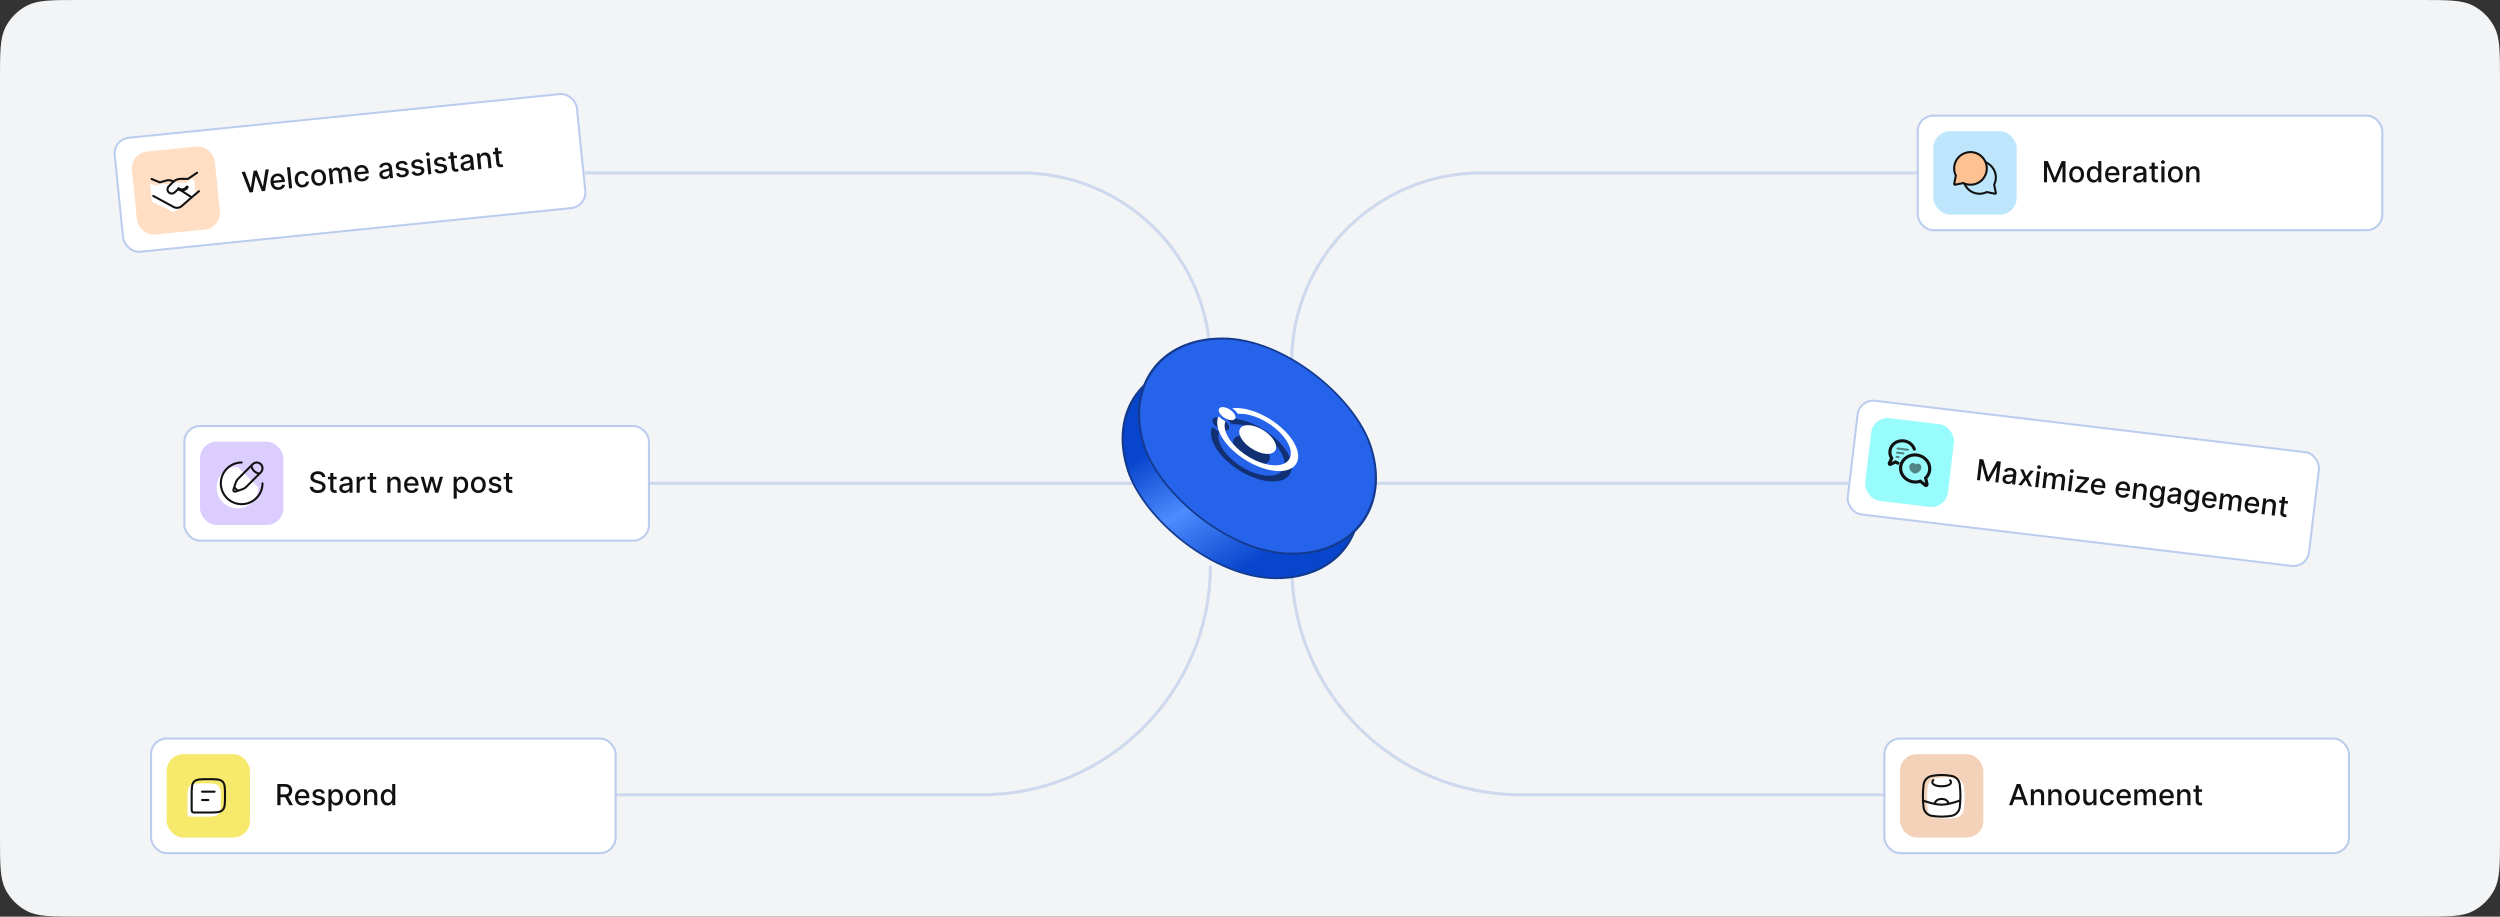 <svg width="1200" height="440" viewBox="0 0 1200 440" fill="none" xmlns="http://www.w3.org/2000/svg">
<rect x="0" y="0" width="1200" height="440" fill="#333333" stroke="none"/>
<path d="M0 38.4C0 24.959 0 18.238 2.616 13.104C4.917 8.588 8.588 4.917 13.104 2.616C18.238 0 24.959 0 38.4 0H1161.6C1175.04 0 1181.76 0 1186.9 2.616C1191.41 4.917 1195.08 8.588 1197.38 13.104C1200 18.238 1200 24.959 1200 38.4V401.6C1200 415.041 1200 421.762 1197.38 426.896C1195.08 431.412 1191.41 435.083 1186.9 437.384C1181.76 440 1175.04 440 1161.6 440H38.4C24.959 440 18.238 440 13.104 437.384C8.588 435.083 4.917 431.412 2.616 426.896C0 421.762 0 415.041 0 401.6V38.4Z" fill="#F3F4F6"/>
<path d="M581 174C581 123.742 540.258 83 490 83H141M581 271.5C581 332.251 531.751 381.5 471 381.5H141M581 232H141" stroke="#CFD9EE" stroke-width="1.5"/>
<path d="M620 174C620 123.742 660.742 83 711 83H1060M620 271.5C620 332.251 669.249 381.5 730 381.5H1060M620 232H1060" stroke="#CFD9EE" stroke-width="1.5"/>
<path d="M600.004 210.429C598.11 210.429 596.26 210.99 594.686 212.042C593.112 213.094 591.885 214.589 591.16 216.338C590.436 218.087 590.246 220.011 590.616 221.868C590.985 223.725 591.897 225.43 593.235 226.769C594.574 228.108 596.279 229.019 598.136 229.389C599.993 229.758 601.917 229.568 603.667 228.844C605.416 228.119 606.91 226.893 607.962 225.318C609.014 223.744 609.575 221.894 609.575 220.001C609.572 217.463 608.563 215.03 606.768 213.236C604.974 211.441 602.541 210.432 600.004 210.429Z" fill="white"/>
<path d="M613.742 211.279C616.151 211.279 618.103 209.327 618.103 206.918C618.103 204.509 616.151 202.557 613.742 202.557C611.333 202.557 609.381 204.509 609.381 206.918C609.381 209.327 611.333 211.279 613.742 211.279Z" fill="white"/>
<path d="M619.112 211.3L618.929 210.899L618.638 211.229C617.923 212.04 617.02 212.662 616.007 213.04L615.726 213.143L615.84 213.418C616.712 215.503 617.159 217.74 617.156 220C617.156 229.461 609.459 237.156 600 237.156C590.541 237.156 582.844 229.461 582.844 220C582.844 210.539 590.539 202.844 600 202.844C602.544 202.838 605.057 203.406 607.353 204.503L607.622 204.625L607.739 204.351C608.166 203.359 608.832 202.487 609.676 201.813L610.02 201.538L609.629 201.344C606.655 199.797 603.352 198.993 600 199C588.421 199 579 208.421 579 220C579 231.579 588.421 241 600 241C611.579 241 621 231.579 621 220C621.005 216.998 620.361 214.03 619.112 211.3Z" fill="white"/>
<g clip-path="url(#clip0_17074_63221)">
<rect x="53.749" y="66.428" width="224" height="56" rx="8" transform="rotate(-5.783 53.749 66.428)" fill="white"/>
<rect x="62.515" y="73.581" width="40" height="40" rx="8" transform="rotate(-5.783 62.515 73.581)" fill="#FFDEC3"/>
<g clip-path="url(#clip1_17074_63221)">
<path d="M71.541 95.718L70.88 89.186C70.805 88.446 71.534 87.886 72.23 88.15L74.577 89.041C74.785 89.12 75.013 89.127 75.226 89.062L78.299 88.117C78.466 88.066 78.643 88.059 78.812 88.097L80.542 88.485C80.753 88.533 80.974 88.51 81.171 88.422L82.821 87.68C82.959 87.618 83.109 87.588 83.26 87.592L88.546 87.744C88.73 87.749 88.911 87.704 89.071 87.613L91.766 86.073C92.395 85.713 93.184 86.12 93.257 86.84L93.927 93.451C93.962 93.801 93.812 94.143 93.53 94.353L83.952 101.505C83.656 101.726 83.263 101.766 82.928 101.608L72.111 96.522C71.793 96.373 71.577 96.068 71.541 95.718Z" fill="white"/>
<path d="M72.748 85.901L76.694 87.535L79.978 86.62C80.525 86.467 81.099 86.438 81.659 86.535C82.218 86.632 82.749 86.852 83.212 87.18M92.126 94.617L87.216 98.912C86.689 99.373 86.033 99.661 85.337 99.738C84.641 99.816 83.938 99.678 83.323 99.344L73.573 94.05" stroke="#111111" stroke-linecap="round" stroke-linejoin="round"/>
<path d="M95.493 91.791L92.008 94.729L85.724 90.627L83.744 92.397C83.357 92.743 82.85 92.925 82.331 92.905C81.812 92.885 81.321 92.664 80.961 92.289C80.603 91.915 80.404 91.416 80.406 90.897C80.408 90.379 80.61 89.882 80.971 89.509L83.007 87.413C83.49 86.915 84.068 86.52 84.707 86.252C85.346 85.984 86.032 85.847 86.726 85.851L90.231 85.871L94.593 82.909" stroke="#111111" stroke-linecap="round" stroke-linejoin="round"/>
<path d="M85.725 90.639C87.249 91.742 89.167 90.905 89.801 89.814" stroke="#111111" stroke-width="1.5" stroke-linecap="round" stroke-linejoin="round"/>
</g>
<path d="M119.815 92.403L115.98 82.558L117.588 82.395L120.356 90.04L120.45 90.03L121.708 81.977L123.301 81.816L126.148 89.458L126.242 89.448L127.416 81.399L129.028 81.236L127.24 91.651L125.702 91.807L122.801 84.435L122.722 84.443L121.359 92.247L119.815 92.403ZM133.871 91.134C133.123 91.21 132.462 91.115 131.888 90.85C131.318 90.582 130.857 90.17 130.504 89.616C130.155 89.059 129.94 88.386 129.86 87.598C129.781 86.82 129.857 86.119 130.087 85.496C130.32 84.873 130.682 84.368 131.173 83.982C131.667 83.596 132.266 83.367 132.972 83.295C133.401 83.252 133.824 83.281 134.24 83.382C134.657 83.483 135.04 83.669 135.391 83.94C135.742 84.211 136.034 84.579 136.268 85.045C136.501 85.508 136.653 86.084 136.722 86.773L136.775 87.297L130.736 87.909L130.624 86.801L135.214 86.336C135.175 85.947 135.061 85.61 134.872 85.326C134.683 85.039 134.436 84.823 134.131 84.677C133.83 84.531 133.488 84.477 133.106 84.516C132.69 84.558 132.338 84.697 132.049 84.933C131.762 85.165 131.552 85.453 131.417 85.796C131.284 86.136 131.238 86.496 131.276 86.875L131.364 87.74C131.415 88.248 131.548 88.671 131.762 89.009C131.979 89.347 132.259 89.594 132.601 89.749C132.943 89.901 133.33 89.955 133.762 89.911C134.042 89.883 134.294 89.817 134.517 89.715C134.739 89.609 134.926 89.467 135.078 89.288C135.23 89.109 135.338 88.897 135.403 88.65L136.829 88.761C136.758 89.185 136.594 89.566 136.335 89.905C136.079 90.241 135.742 90.517 135.324 90.732C134.909 90.944 134.425 91.078 133.871 91.134ZM139.209 80.205L140.235 90.335L138.756 90.485L137.73 80.355L139.209 80.205ZM145.44 89.963C144.705 90.037 144.055 89.935 143.49 89.655C142.929 89.373 142.476 88.95 142.133 88.389C141.79 87.827 141.579 87.165 141.502 86.404C141.424 85.632 141.5 84.937 141.73 84.317C141.961 83.694 142.323 83.189 142.816 82.803C143.31 82.416 143.915 82.187 144.631 82.114C145.208 82.056 145.733 82.111 146.206 82.28C146.679 82.445 147.074 82.705 147.39 83.059C147.709 83.413 147.92 83.843 148.025 84.349L146.586 84.495C146.47 84.147 146.258 83.858 145.948 83.63C145.642 83.401 145.253 83.311 144.782 83.358C144.369 83.4 144.019 83.545 143.731 83.794C143.446 84.04 143.238 84.371 143.107 84.787C142.976 85.2 142.938 85.677 142.992 86.218C143.048 86.772 143.181 87.242 143.39 87.627C143.599 88.012 143.868 88.3 144.197 88.49C144.529 88.679 144.905 88.753 145.324 88.71C145.604 88.682 145.853 88.605 146.07 88.48C146.29 88.351 146.468 88.181 146.603 87.971C146.741 87.76 146.828 87.515 146.863 87.235L148.303 87.089C148.3 87.586 148.184 88.041 147.956 88.454C147.728 88.866 147.401 89.206 146.975 89.472C146.552 89.738 146.041 89.902 145.44 89.963ZM153.343 89.162C152.631 89.234 151.993 89.134 151.429 88.861C150.865 88.589 150.407 88.174 150.054 87.617C149.701 87.059 149.485 86.388 149.405 85.603C149.325 84.815 149.402 84.111 149.636 83.491C149.87 82.871 150.235 82.371 150.733 81.991C151.231 81.611 151.836 81.385 152.548 81.312C153.261 81.24 153.899 81.341 154.463 81.613C155.027 81.886 155.485 82.303 155.839 82.863C156.192 83.424 156.408 84.098 156.488 84.886C156.568 85.671 156.49 86.372 156.256 86.988C156.022 87.605 155.656 88.103 155.159 88.484C154.661 88.864 154.056 89.09 153.343 89.162ZM153.223 87.92C153.684 87.873 154.054 87.713 154.333 87.438C154.612 87.163 154.803 86.816 154.907 86.395C155.014 85.975 155.043 85.52 154.994 85.032C154.945 84.548 154.825 84.11 154.636 83.719C154.45 83.325 154.192 83.02 153.864 82.803C153.535 82.587 153.14 82.502 152.679 82.549C152.214 82.596 151.84 82.758 151.559 83.037C151.28 83.315 151.088 83.666 150.981 84.09C150.877 84.51 150.849 84.962 150.898 85.447C150.948 85.935 151.066 86.375 151.252 86.766C151.441 87.156 151.7 87.458 152.028 87.671C152.359 87.884 152.758 87.967 153.223 87.92ZM158.52 88.483L157.751 80.885L159.17 80.742L159.296 81.978L159.39 81.969C159.505 81.534 159.731 81.181 160.067 80.911C160.402 80.637 160.821 80.475 161.322 80.424C161.83 80.372 162.267 80.448 162.634 80.651C163.004 80.853 163.293 81.154 163.5 81.552L163.579 81.544C163.719 81.121 163.975 80.768 164.346 80.487C164.717 80.203 165.177 80.034 165.724 79.978C166.413 79.908 166.997 80.067 167.476 80.455C167.959 80.843 168.244 81.472 168.332 82.342L168.848 87.437L167.369 87.587L166.867 82.631C166.815 82.116 166.637 81.758 166.333 81.555C166.03 81.353 165.683 81.271 165.294 81.311C164.813 81.359 164.454 81.546 164.217 81.87C163.979 82.19 163.884 82.581 163.931 83.043L164.421 87.885L162.947 88.035L162.436 82.984C162.394 82.572 162.232 82.254 161.949 82.029C161.667 81.805 161.319 81.713 160.907 81.755C160.627 81.784 160.375 81.884 160.153 82.056C159.934 82.225 159.764 82.447 159.646 82.722C159.53 82.997 159.49 83.306 159.525 83.649L159.999 88.333L158.52 88.483ZM174.12 87.058C173.372 87.134 172.711 87.039 172.138 86.774C171.567 86.505 171.106 86.094 170.753 85.54C170.404 84.983 170.189 84.31 170.109 83.522C170.03 82.743 170.106 82.043 170.336 81.42C170.569 80.796 170.931 80.292 171.422 79.906C171.916 79.519 172.516 79.29 173.221 79.219C173.65 79.175 174.073 79.204 174.489 79.305C174.906 79.406 175.29 79.592 175.64 79.863C175.991 80.134 176.283 80.503 176.517 80.969C176.75 81.431 176.902 82.007 176.972 82.697L177.025 83.221L170.985 83.833L170.873 82.725L175.463 82.26C175.424 81.871 175.31 81.534 175.121 81.25C174.932 80.963 174.685 80.746 174.381 80.6C174.079 80.454 173.737 80.401 173.355 80.439C172.939 80.481 172.587 80.621 172.298 80.856C172.012 81.088 171.801 81.376 171.666 81.72C171.534 82.06 171.487 82.419 171.525 82.799L171.613 83.664C171.664 84.172 171.797 84.595 172.011 84.933C172.229 85.271 172.508 85.517 172.851 85.672C173.192 85.824 173.579 85.879 174.011 85.835C174.292 85.806 174.543 85.741 174.766 85.638C174.988 85.532 175.176 85.39 175.327 85.212C175.479 85.033 175.588 84.821 175.653 84.574L177.078 84.685C177.008 85.108 176.843 85.49 176.584 85.829C176.328 86.165 175.992 86.44 175.574 86.656C175.159 86.868 174.674 87.002 174.12 87.058ZM184.919 85.979C184.438 86.028 183.994 85.983 183.587 85.844C183.179 85.702 182.844 85.472 182.582 85.152C182.323 84.831 182.168 84.422 182.118 83.924C182.074 83.496 182.121 83.135 182.258 82.841C182.395 82.547 182.595 82.305 182.859 82.115C183.123 81.925 183.424 81.772 183.762 81.654C184.1 81.537 184.446 81.438 184.801 81.359C185.251 81.26 185.616 81.18 185.896 81.118C186.176 81.053 186.376 80.975 186.497 80.882C186.618 80.79 186.669 80.655 186.651 80.477L186.647 80.442C186.604 80.01 186.448 79.688 186.18 79.475C185.915 79.262 185.543 79.18 185.065 79.228C184.567 79.279 184.186 79.429 183.922 79.679C183.66 79.925 183.488 80.188 183.407 80.466L181.985 80.29C182.103 79.812 182.306 79.415 182.594 79.099C182.884 78.78 183.231 78.535 183.634 78.364C184.036 78.19 184.466 78.08 184.924 78.033C185.228 78.003 185.553 78.006 185.9 78.045C186.25 78.079 186.583 78.175 186.898 78.333C187.218 78.491 187.49 78.735 187.717 79.065C187.943 79.392 188.085 79.832 188.141 80.386L188.652 85.431L187.207 85.578L187.102 84.539L187.043 84.545C186.967 84.746 186.842 84.948 186.67 85.152C186.497 85.356 186.267 85.535 185.979 85.687C185.692 85.839 185.338 85.937 184.919 85.979ZM185.121 84.76C185.53 84.718 185.871 84.602 186.145 84.411C186.422 84.22 186.623 83.986 186.748 83.71C186.877 83.431 186.926 83.141 186.895 82.841L186.796 81.862C186.749 81.92 186.651 81.979 186.504 82.041C186.36 82.099 186.194 82.154 186.006 82.206C185.818 82.255 185.635 82.302 185.456 82.347C185.277 82.388 185.127 82.424 185.007 82.452C184.724 82.518 184.468 82.605 184.239 82.715C184.014 82.825 183.838 82.967 183.713 83.143C183.59 83.316 183.542 83.534 183.569 83.797C183.606 84.163 183.769 84.427 184.059 84.587C184.348 84.745 184.702 84.802 185.121 84.76ZM195.733 78.913L194.417 79.286C194.343 79.12 194.238 78.966 194.1 78.823C193.966 78.68 193.791 78.57 193.577 78.491C193.362 78.413 193.102 78.389 192.795 78.421C192.376 78.463 192.036 78.592 191.775 78.809C191.513 79.022 191.397 79.275 191.427 79.569C191.453 79.822 191.568 80.017 191.771 80.153C191.975 80.289 192.291 80.385 192.72 80.442L193.955 80.597C194.67 80.688 195.217 80.884 195.594 81.185C195.971 81.487 196.186 81.906 196.241 82.444C196.287 82.899 196.196 83.318 195.968 83.701C195.743 84.08 195.407 84.394 194.959 84.643C194.515 84.891 193.986 85.046 193.372 85.108C192.522 85.194 191.809 85.083 191.235 84.775C190.66 84.463 190.278 83.977 190.088 83.317L191.495 82.955C191.622 83.318 191.834 83.582 192.13 83.745C192.426 83.905 192.797 83.962 193.242 83.917C193.727 83.868 194.104 83.728 194.374 83.498C194.643 83.264 194.763 83 194.733 82.707C194.709 82.469 194.6 82.279 194.406 82.135C194.214 81.991 193.933 81.897 193.562 81.851L192.248 81.699C191.522 81.609 190.972 81.405 190.597 81.087C190.224 80.768 190.011 80.338 189.956 79.797C189.911 79.349 189.996 78.944 190.213 78.582C190.43 78.22 190.749 77.923 191.172 77.691C191.595 77.454 192.091 77.308 192.661 77.25C193.483 77.167 194.147 77.279 194.655 77.588C195.162 77.893 195.521 78.334 195.733 78.913ZM203.201 78.156L201.884 78.529C201.811 78.364 201.705 78.209 201.568 78.067C201.433 77.924 201.259 77.813 201.044 77.735C200.83 77.657 200.569 77.633 200.263 77.664C199.844 77.707 199.504 77.836 199.243 78.052C198.981 78.266 198.865 78.519 198.895 78.812C198.921 79.066 199.035 79.261 199.239 79.397C199.443 79.533 199.759 79.629 200.188 79.686L201.423 79.84C202.138 79.931 202.684 80.127 203.061 80.429C203.438 80.731 203.654 81.15 203.708 81.688C203.754 82.143 203.664 82.562 203.436 82.945C203.211 83.324 202.875 83.638 202.427 83.886C201.982 84.135 201.453 84.29 200.84 84.352C199.989 84.438 199.277 84.327 198.703 84.019C198.128 83.707 197.746 83.221 197.556 82.561L198.963 82.198C199.09 82.562 199.301 82.825 199.598 82.989C199.894 83.148 200.264 83.206 200.709 83.161C201.194 83.112 201.571 82.972 201.841 82.741C202.111 82.507 202.231 82.244 202.201 81.95C202.177 81.713 202.068 81.522 201.873 81.379C201.682 81.235 201.401 81.14 201.03 81.094L199.715 80.943C198.99 80.853 198.44 80.649 198.064 80.331C197.692 80.012 197.479 79.582 197.424 79.041C197.379 78.593 197.464 78.188 197.681 77.826C197.897 77.464 198.217 77.167 198.64 76.934C199.062 76.698 199.559 76.551 200.129 76.493C200.95 76.41 201.615 76.523 202.122 76.831C202.629 77.136 202.989 77.578 203.201 78.156ZM205.557 83.719L204.787 76.122L206.266 75.972L207.036 83.569L205.557 83.719ZM205.416 74.874C205.158 74.9 204.929 74.836 204.727 74.684C204.528 74.527 204.416 74.329 204.392 74.088C204.367 73.844 204.437 73.627 204.601 73.437C204.767 73.244 204.98 73.134 205.237 73.108C205.494 73.082 205.722 73.147 205.921 73.303C206.123 73.456 206.237 73.655 206.261 73.899C206.286 74.139 206.214 74.356 206.047 74.55C205.883 74.74 205.673 74.848 205.416 74.874ZM214.137 77.049L212.821 77.422C212.747 77.256 212.642 77.102 212.504 76.959C212.37 76.816 212.195 76.706 211.981 76.627C211.766 76.549 211.506 76.526 211.199 76.557C210.78 76.599 210.44 76.728 210.179 76.945C209.917 77.158 209.801 77.411 209.831 77.705C209.857 77.959 209.971 78.153 210.175 78.289C210.379 78.425 210.695 78.522 211.124 78.578L212.359 78.733C213.074 78.824 213.62 79.02 213.997 79.321C214.374 79.623 214.59 80.043 214.645 80.58C214.691 81.035 214.6 81.454 214.372 81.837C214.147 82.216 213.811 82.53 213.363 82.779C212.919 83.027 212.39 83.182 211.776 83.244C210.926 83.33 210.213 83.219 209.639 82.911C209.064 82.599 208.682 82.113 208.492 81.453L209.899 81.091C210.026 81.454 210.238 81.718 210.534 81.881C210.83 82.041 211.201 82.098 211.646 82.053C212.13 82.004 212.508 81.864 212.778 81.634C213.047 81.4 213.167 81.136 213.137 80.843C213.113 80.605 213.004 80.415 212.809 80.271C212.618 80.127 212.337 80.033 211.966 79.987L210.652 79.835C209.926 79.745 209.376 79.541 209 79.223C208.628 78.904 208.415 78.474 208.36 77.933C208.315 77.485 208.4 77.08 208.617 76.718C208.833 76.356 209.153 76.059 209.576 75.827C209.998 75.591 210.495 75.444 211.065 75.386C211.886 75.303 212.551 75.415 213.058 75.724C213.566 76.029 213.925 76.47 214.137 77.049ZM219.27 74.655L219.39 75.842L215.24 76.262L215.12 75.075L219.27 74.655ZM216.049 73.142L217.528 72.992L218.256 80.179C218.285 80.466 218.349 80.678 218.45 80.814C218.55 80.947 218.67 81.034 218.811 81.073C218.954 81.108 219.107 81.118 219.268 81.101C219.387 81.089 219.49 81.07 219.578 81.045C219.665 81.019 219.733 80.999 219.781 80.984L220.172 82.179C220.09 82.221 219.971 82.266 219.816 82.315C219.662 82.367 219.466 82.407 219.229 82.434C218.84 82.481 218.47 82.448 218.119 82.337C217.768 82.226 217.474 82.029 217.235 81.747C216.997 81.465 216.854 81.094 216.808 80.636L216.049 73.142ZM223.904 82.031C223.422 82.08 222.978 82.035 222.571 81.896C222.163 81.754 221.828 81.523 221.566 81.203C221.307 80.883 221.152 80.474 221.102 79.976C221.059 79.547 221.105 79.186 221.242 78.892C221.379 78.599 221.579 78.357 221.843 78.167C222.107 77.977 222.408 77.823 222.746 77.706C223.084 77.588 223.43 77.49 223.785 77.411C224.235 77.312 224.6 77.231 224.88 77.17C225.16 77.105 225.361 77.026 225.481 76.934C225.602 76.842 225.653 76.707 225.635 76.529L225.632 76.494C225.588 76.062 225.432 75.74 225.164 75.527C224.899 75.314 224.528 75.232 224.049 75.28C223.552 75.331 223.17 75.481 222.906 75.731C222.644 75.977 222.473 76.239 222.391 76.517L220.969 76.342C221.087 75.863 221.29 75.466 221.578 75.151C221.869 74.831 222.215 74.587 222.618 74.416C223.02 74.242 223.45 74.132 223.908 74.085C224.212 74.054 224.537 74.058 224.884 74.096C225.234 74.131 225.567 74.227 225.883 74.385C226.202 74.543 226.475 74.786 226.701 75.117C226.928 75.443 227.069 75.884 227.125 76.438L227.636 81.483L226.192 81.629L226.086 80.591L226.027 80.597C225.951 80.797 225.826 81 225.654 81.204C225.481 81.408 225.251 81.586 224.963 81.739C224.676 81.891 224.322 81.989 223.904 82.031ZM224.105 80.811C224.514 80.77 224.855 80.654 225.129 80.463C225.406 80.271 225.607 80.038 225.733 79.762C225.861 79.482 225.91 79.193 225.879 78.893L225.78 77.913C225.733 77.971 225.636 78.031 225.489 78.093C225.345 78.15 225.179 78.206 224.991 78.258C224.802 78.307 224.619 78.354 224.44 78.399C224.261 78.44 224.112 78.475 223.991 78.504C223.708 78.57 223.452 78.657 223.223 78.767C222.998 78.876 222.822 79.019 222.697 79.195C222.574 79.367 222.527 79.585 222.553 79.849C222.59 80.215 222.754 80.478 223.043 80.639C223.332 80.796 223.686 80.854 224.105 80.811ZM230.628 76.623L231.085 81.134L229.606 81.284L228.836 73.686L230.256 73.542L230.381 74.779L230.475 74.769C230.609 74.349 230.85 73.998 231.198 73.717C231.549 73.435 232.01 73.265 232.58 73.207C233.098 73.154 233.563 73.217 233.974 73.396C234.385 73.57 234.719 73.86 234.976 74.263C235.234 74.667 235.394 75.182 235.457 75.809L235.947 80.641L234.468 80.791L233.997 76.137C233.941 75.586 233.754 75.17 233.435 74.889C233.117 74.605 232.707 74.488 232.206 74.539C231.863 74.574 231.565 74.679 231.313 74.854C231.064 75.029 230.877 75.268 230.751 75.571C230.628 75.87 230.587 76.22 230.628 76.623ZM240.707 72.484L240.828 73.671L236.678 74.091L236.557 72.904L240.707 72.484ZM237.486 70.971L238.965 70.821L239.693 78.008C239.722 78.295 239.787 78.507 239.887 78.643C239.987 78.776 240.107 78.862 240.248 78.901C240.392 78.937 240.544 78.946 240.706 78.93C240.824 78.918 240.927 78.899 241.015 78.874C241.102 78.848 241.17 78.828 241.218 78.813L241.609 80.008C241.527 80.049 241.408 80.095 241.253 80.144C241.099 80.196 240.903 80.236 240.666 80.263C240.277 80.309 239.908 80.277 239.557 80.166C239.206 80.055 238.911 79.858 238.672 79.576C238.434 79.293 238.291 78.923 238.245 78.465L237.486 70.971Z" fill="#111111"/>
</g>
<rect x="54.297" y="66.875" width="223" height="55" rx="7.5" transform="rotate(-5.783 54.297 66.875)" stroke="#BCCCEF"/>
<rect x="88.5" y="204.5" width="223" height="55" rx="7.5" fill="white"/>
<rect x="88.5" y="204.5" width="223" height="55" rx="7.5" stroke="#BCCCEF"/>
<rect x="96" y="212" width="40" height="40" rx="8" fill="#DCCDFF"/>
<path d="M124 234C124 239.523 119.523 244 114 244C108.477 244 104 239.523 104 234C104 228.477 108.477 224 114 224" fill="white"/>
<path d="M120.652 223.455C120.652 223.455 120.733 224.834 121.95 226.05C123.166 227.267 124.545 227.348 124.545 227.348M114.1 235.588L112.413 233.9" stroke="#111111"/>
<path d="M120.652 223.455L121.301 222.806C121.817 222.29 122.517 222 123.248 222C123.978 222 124.678 222.29 125.194 222.807C125.71 223.323 126 224.023 126 224.753C126 225.484 125.71 226.184 125.194 226.7L124.544 227.349L118.58 233.314C118.176 233.718 117.974 233.92 117.751 234.094C117.488 234.299 117.204 234.475 116.903 234.618C116.648 234.739 116.377 234.829 115.835 235.01L114.1 235.589L112.977 235.963C112.846 236.007 112.705 236.013 112.571 235.982C112.437 235.95 112.314 235.882 112.216 235.784C112.119 235.686 112.05 235.563 112.019 235.429C111.987 235.295 111.994 235.154 112.038 235.023L112.412 233.901L112.991 232.166C113.171 231.624 113.261 231.353 113.383 231.098C113.527 230.796 113.702 230.513 113.907 230.25C114.081 230.027 114.283 229.825 114.687 229.42L120.652 223.455Z" stroke="#111111"/>
<path d="M126 232C126 237.523 121.523 242 116 242C110.477 242 106 237.523 106 232C106 226.477 110.477 222 116 222" stroke="#111111" stroke-linecap="round"/>
<path d="M154.672 228.993C154.619 228.522 154.4 228.158 154.016 227.899C153.631 227.637 153.147 227.506 152.564 227.506C152.146 227.506 151.785 227.573 151.48 227.705C151.175 227.835 150.938 228.013 150.769 228.242C150.603 228.468 150.521 228.724 150.521 229.013C150.521 229.255 150.577 229.464 150.69 229.639C150.806 229.815 150.956 229.962 151.142 230.082C151.331 230.198 151.533 230.295 151.749 230.375C151.964 230.451 152.171 230.514 152.37 230.564L153.364 230.822C153.689 230.902 154.022 231.01 154.364 231.146C154.705 231.281 155.022 231.46 155.313 231.683C155.605 231.905 155.84 232.18 156.019 232.508C156.201 232.836 156.293 233.229 156.293 233.686C156.293 234.263 156.143 234.775 155.845 235.222C155.55 235.67 155.121 236.023 154.558 236.281C153.997 236.54 153.32 236.669 152.524 236.669C151.762 236.669 151.102 236.548 150.545 236.306C149.989 236.064 149.553 235.721 149.238 235.277C148.923 234.83 148.749 234.299 148.716 233.686H150.257C150.287 234.054 150.406 234.361 150.615 234.606C150.827 234.848 151.097 235.028 151.425 235.148C151.757 235.264 152.12 235.322 152.514 235.322C152.948 235.322 153.335 235.254 153.673 235.118C154.014 234.979 154.282 234.786 154.478 234.541C154.674 234.293 154.771 234.003 154.771 233.671C154.771 233.37 154.685 233.123 154.513 232.93C154.344 232.738 154.113 232.579 153.822 232.453C153.533 232.327 153.207 232.216 152.842 232.12L151.639 231.792C150.824 231.57 150.178 231.243 149.7 230.812C149.226 230.382 148.989 229.812 148.989 229.102C148.989 228.516 149.148 228.004 149.467 227.566C149.785 227.129 150.216 226.789 150.759 226.547C151.303 226.302 151.916 226.179 152.599 226.179C153.288 226.179 153.896 226.3 154.423 226.542C154.954 226.784 155.371 227.117 155.676 227.541C155.981 227.962 156.14 228.446 156.153 228.993H154.672ZM161.574 228.864V230.057H157.403V228.864H161.574ZM158.521 227.034H160.008V234.258C160.008 234.546 160.051 234.763 160.137 234.909C160.223 235.052 160.334 235.149 160.47 235.202C160.609 235.252 160.76 235.277 160.922 235.277C161.042 235.277 161.146 235.269 161.236 235.252C161.325 235.236 161.395 235.222 161.444 235.212L161.713 236.44C161.627 236.473 161.504 236.507 161.345 236.54C161.186 236.576 160.987 236.596 160.748 236.599C160.357 236.606 159.993 236.536 159.655 236.391C159.317 236.245 159.043 236.019 158.834 235.714C158.626 235.41 158.521 235.027 158.521 234.566V227.034ZM165.44 236.669C164.956 236.669 164.519 236.58 164.128 236.401C163.737 236.218 163.427 235.955 163.198 235.61C162.973 235.265 162.86 234.843 162.86 234.342C162.86 233.911 162.943 233.557 163.109 233.278C163.274 233 163.498 232.78 163.78 232.617C164.062 232.455 164.376 232.332 164.724 232.249C165.072 232.166 165.427 232.103 165.788 232.06C166.246 232.007 166.617 231.964 166.902 231.931C167.187 231.895 167.394 231.837 167.523 231.757C167.653 231.678 167.717 231.548 167.717 231.369V231.335C167.717 230.9 167.595 230.564 167.349 230.325C167.107 230.087 166.746 229.967 166.266 229.967C165.765 229.967 165.371 230.078 165.082 230.3C164.797 230.519 164.6 230.763 164.491 231.031L163.094 230.713C163.259 230.249 163.501 229.875 163.82 229.589C164.141 229.301 164.511 229.092 164.928 228.963C165.346 228.83 165.785 228.764 166.246 228.764C166.551 228.764 166.874 228.801 167.215 228.874C167.56 228.943 167.881 229.072 168.18 229.261C168.481 229.45 168.728 229.72 168.92 230.072C169.113 230.42 169.209 230.872 169.209 231.429V236.5H167.757V235.456H167.697C167.601 235.648 167.457 235.837 167.265 236.023C167.073 236.208 166.826 236.362 166.524 236.485C166.223 236.608 165.861 236.669 165.44 236.669ZM165.763 235.476C166.174 235.476 166.526 235.395 166.817 235.232C167.112 235.07 167.336 234.858 167.489 234.596C167.644 234.331 167.722 234.047 167.722 233.746V232.761C167.669 232.814 167.567 232.864 167.414 232.911C167.265 232.954 167.094 232.992 166.902 233.025C166.71 233.055 166.522 233.083 166.34 233.109C166.158 233.133 166.005 233.152 165.883 233.169C165.594 233.205 165.331 233.267 165.092 233.353C164.857 233.439 164.668 233.563 164.526 233.726C164.386 233.885 164.317 234.097 164.317 234.362C164.317 234.73 164.453 235.009 164.724 235.197C164.996 235.383 165.343 235.476 165.763 235.476ZM171.189 236.5V228.864H172.626V230.077H172.705C172.844 229.666 173.09 229.343 173.441 229.107C173.796 228.869 174.197 228.749 174.644 228.749C174.737 228.749 174.846 228.753 174.972 228.759C175.101 228.766 175.202 228.774 175.275 228.784V230.206C175.216 230.189 175.11 230.171 174.957 230.151C174.805 230.128 174.652 230.116 174.5 230.116C174.148 230.116 173.835 230.191 173.56 230.34C173.288 230.486 173.073 230.69 172.914 230.952C172.755 231.21 172.675 231.505 172.675 231.837V236.5H171.189ZM180.578 228.864V230.057H176.406V228.864H180.578ZM177.525 227.034H179.012V234.258C179.012 234.546 179.055 234.763 179.141 234.909C179.227 235.052 179.338 235.149 179.474 235.202C179.613 235.252 179.764 235.277 179.926 235.277C180.046 235.277 180.15 235.269 180.24 235.252C180.329 235.236 180.399 235.222 180.448 235.212L180.717 236.44C180.631 236.473 180.508 236.507 180.349 236.54C180.19 236.576 179.991 236.596 179.752 236.599C179.361 236.606 178.997 236.536 178.659 236.391C178.32 236.245 178.047 236.019 177.838 235.714C177.629 235.41 177.525 235.027 177.525 234.566V227.034ZM187.414 231.966V236.5H185.927V228.864H187.354V230.107H187.448C187.624 229.702 187.899 229.377 188.274 229.132C188.651 228.887 189.127 228.764 189.7 228.764C190.221 228.764 190.677 228.874 191.068 229.092C191.459 229.308 191.762 229.629 191.977 230.057C192.193 230.484 192.301 231.013 192.301 231.643V236.5H190.814V231.822C190.814 231.268 190.67 230.836 190.382 230.524C190.093 230.209 189.697 230.052 189.193 230.052C188.849 230.052 188.542 230.126 188.274 230.276C188.008 230.425 187.798 230.643 187.642 230.932C187.49 231.217 187.414 231.562 187.414 231.966ZM197.585 236.654C196.833 236.654 196.185 236.493 195.642 236.172C195.101 235.847 194.684 235.391 194.389 234.805C194.097 234.215 193.951 233.524 193.951 232.732C193.951 231.949 194.097 231.26 194.389 230.663C194.684 230.067 195.095 229.601 195.622 229.266C196.152 228.932 196.772 228.764 197.481 228.764C197.912 228.764 198.329 228.835 198.734 228.978C199.138 229.121 199.501 229.344 199.823 229.649C200.144 229.954 200.398 230.35 200.583 230.837C200.769 231.321 200.862 231.91 200.862 232.602V233.129H194.791V232.016H199.405C199.405 231.625 199.325 231.278 199.166 230.977C199.007 230.672 198.784 230.431 198.495 230.256C198.21 230.08 197.875 229.992 197.491 229.992C197.073 229.992 196.709 230.095 196.397 230.3C196.089 230.503 195.85 230.768 195.681 231.096C195.516 231.421 195.433 231.774 195.433 232.155V233.025C195.433 233.535 195.522 233.969 195.701 234.327C195.883 234.685 196.137 234.959 196.462 235.148C196.787 235.333 197.166 235.426 197.6 235.426C197.882 235.426 198.139 235.386 198.371 235.307C198.603 235.224 198.803 235.101 198.972 234.939C199.142 234.777 199.271 234.576 199.36 234.337L200.767 234.591C200.655 235.005 200.452 235.368 200.161 235.68C199.872 235.988 199.509 236.228 199.072 236.401C198.638 236.57 198.142 236.654 197.585 236.654ZM204.153 236.5L201.906 228.864H203.442L204.938 234.472H205.013L206.514 228.864H208.051L209.542 234.447H209.617L211.103 228.864H212.639L210.397 236.5H208.881L207.33 230.987H207.215L205.664 236.5H204.153ZM217.755 239.364V228.864H219.207V230.102H219.331C219.417 229.942 219.542 229.759 219.704 229.55C219.866 229.341 220.092 229.159 220.38 229.003C220.669 228.844 221.05 228.764 221.524 228.764C222.14 228.764 222.69 228.92 223.174 229.232C223.658 229.543 224.038 229.992 224.313 230.579C224.591 231.165 224.73 231.871 224.73 232.697C224.73 233.522 224.593 234.23 224.318 234.82C224.043 235.406 223.665 235.859 223.184 236.177C222.704 236.492 222.155 236.649 221.539 236.649C221.075 236.649 220.695 236.571 220.4 236.415C220.108 236.26 219.88 236.077 219.714 235.869C219.548 235.66 219.421 235.474 219.331 235.312H219.242V239.364H217.755ZM219.212 232.682C219.212 233.219 219.29 233.689 219.445 234.094C219.601 234.498 219.827 234.815 220.122 235.043C220.417 235.269 220.778 235.381 221.205 235.381C221.65 235.381 222.021 235.264 222.319 235.028C222.617 234.79 222.843 234.467 222.995 234.059C223.151 233.651 223.229 233.192 223.229 232.682C223.229 232.178 223.153 231.726 223 231.325C222.851 230.924 222.626 230.607 222.324 230.375C222.026 230.143 221.653 230.027 221.205 230.027C220.775 230.027 220.41 230.138 220.112 230.36C219.817 230.582 219.593 230.892 219.441 231.29C219.288 231.687 219.212 232.152 219.212 232.682ZM229.612 236.654C228.896 236.654 228.272 236.49 227.738 236.162C227.204 235.834 226.79 235.375 226.495 234.785C226.2 234.195 226.053 233.505 226.053 232.717C226.053 231.924 226.2 231.232 226.495 230.638C226.79 230.045 227.204 229.585 227.738 229.256C228.272 228.928 228.896 228.764 229.612 228.764C230.328 228.764 230.953 228.928 231.487 229.256C232.02 229.585 232.435 230.045 232.73 230.638C233.025 231.232 233.172 231.924 233.172 232.717C233.172 233.505 233.025 234.195 232.73 234.785C232.435 235.375 232.02 235.834 231.487 236.162C230.953 236.49 230.328 236.654 229.612 236.654ZM229.617 235.406C230.081 235.406 230.466 235.284 230.771 235.038C231.076 234.793 231.301 234.467 231.447 234.059C231.596 233.651 231.671 233.202 231.671 232.712C231.671 232.224 231.596 231.777 231.447 231.369C231.301 230.958 231.076 230.629 230.771 230.38C230.466 230.131 230.081 230.007 229.617 230.007C229.15 230.007 228.762 230.131 228.454 230.38C228.149 230.629 227.922 230.958 227.773 231.369C227.627 231.777 227.554 232.224 227.554 232.712C227.554 233.202 227.627 233.651 227.773 234.059C227.922 234.467 228.149 234.793 228.454 235.038C228.762 235.284 229.15 235.406 229.617 235.406ZM240.554 230.728L239.206 230.967C239.15 230.794 239.06 230.63 238.938 230.474C238.819 230.319 238.656 230.191 238.451 230.092C238.245 229.992 237.988 229.942 237.68 229.942C237.259 229.942 236.908 230.037 236.626 230.226C236.344 230.411 236.203 230.652 236.203 230.947C236.203 231.202 236.298 231.407 236.487 231.563C236.676 231.719 236.981 231.847 237.402 231.946L238.615 232.224C239.317 232.387 239.841 232.637 240.186 232.975C240.53 233.313 240.703 233.752 240.703 234.293C240.703 234.75 240.57 235.158 240.305 235.516C240.043 235.87 239.677 236.149 239.206 236.351C238.739 236.553 238.197 236.654 237.581 236.654C236.725 236.654 236.028 236.472 235.488 236.107C234.947 235.739 234.616 235.217 234.493 234.541L235.93 234.322C236.02 234.697 236.203 234.98 236.482 235.173C236.76 235.362 237.123 235.456 237.571 235.456C238.058 235.456 238.447 235.355 238.739 235.153C239.031 234.947 239.176 234.697 239.176 234.402C239.176 234.163 239.087 233.963 238.908 233.8C238.732 233.638 238.462 233.515 238.098 233.433L236.805 233.149C236.092 232.987 235.565 232.728 235.224 232.374C234.886 232.019 234.717 231.57 234.717 231.026C234.717 230.576 234.843 230.181 235.095 229.843C235.347 229.505 235.695 229.241 236.139 229.053C236.583 228.86 237.092 228.764 237.665 228.764C238.49 228.764 239.14 228.943 239.614 229.301C240.088 229.656 240.401 230.131 240.554 230.728ZM245.902 228.864V230.057H241.731V228.864H245.902ZM242.849 227.034H244.336V234.258C244.336 234.546 244.379 234.763 244.465 234.909C244.551 235.052 244.662 235.149 244.798 235.202C244.937 235.252 245.088 235.277 245.251 235.277C245.37 235.277 245.474 235.269 245.564 235.252C245.653 235.236 245.723 235.222 245.773 235.212L246.041 236.44C245.955 236.473 245.832 236.507 245.673 236.54C245.514 236.576 245.315 236.596 245.077 236.599C244.685 236.606 244.321 236.536 243.983 236.391C243.645 236.245 243.371 236.019 243.162 235.714C242.954 235.41 242.849 235.027 242.849 234.566V227.034Z" fill="#111111"/>
<rect x="72.5" y="354.5" width="223" height="55" rx="7.5" fill="white"/>
<rect x="72.5" y="354.5" width="223" height="55" rx="7.5" stroke="#BCCCEF"/>
<rect x="80" y="362" width="40" height="40" rx="8" fill="#F6E96B"/>
<path d="M106 384C106 380.229 106 378.343 104.828 377.172C103.656 376.001 101.771 376 98 376C94.229 376 92.343 376 91.172 377.172C90.001 378.344 90 380.229 90 384V390C90 390.943 90 391.414 90.293 391.707C90.586 392 91.057 392 92 392H98C101.771 392 103.657 392 104.828 390.828C105.999 389.656 106 387.771 106 384Z" fill="white"/>
<path d="M108 382C108 378.229 108 376.343 106.828 375.172C105.656 374.001 103.771 374 100 374C96.229 374 94.343 374 93.172 375.172C92.001 376.344 92 378.229 92 382V388C92 388.943 92 389.414 92.293 389.707C92.586 390 93.057 390 94 390H100C103.771 390 105.657 390 106.828 388.828C107.999 387.656 108 385.771 108 382Z" stroke="#111111"/>
<path d="M97 380H103M97 384H100" stroke="#111111" stroke-linecap="round" stroke-linejoin="round"/>
<path d="M133.119 386.5V376.318H136.748C137.537 376.318 138.191 376.454 138.712 376.726C139.235 376.998 139.626 377.374 139.885 377.854C140.143 378.332 140.273 378.884 140.273 379.51C140.273 380.133 140.142 380.682 139.88 381.156C139.621 381.626 139.23 381.992 138.707 382.254C138.186 382.516 137.532 382.647 136.743 382.647H133.994V381.325H136.604C137.101 381.325 137.505 381.253 137.817 381.111C138.132 380.968 138.362 380.761 138.508 380.489C138.654 380.218 138.727 379.891 138.727 379.51C138.727 379.125 138.652 378.792 138.503 378.511C138.357 378.229 138.127 378.013 137.812 377.864C137.5 377.712 137.091 377.636 136.584 377.636H134.655V386.5H133.119ZM138.145 381.906L140.661 386.5H138.911L136.445 381.906H138.145ZM145.218 386.654C144.466 386.654 143.818 386.493 143.274 386.172C142.734 385.847 142.316 385.391 142.021 384.805C141.73 384.215 141.584 383.524 141.584 382.732C141.584 381.949 141.73 381.26 142.021 380.663C142.316 380.067 142.727 379.601 143.254 379.266C143.785 378.932 144.405 378.764 145.114 378.764C145.545 378.764 145.962 378.835 146.367 378.978C146.771 379.121 147.134 379.344 147.455 379.649C147.777 379.954 148.03 380.35 148.216 380.837C148.402 381.321 148.494 381.91 148.494 382.602V383.129H142.424V382.016H147.038C147.038 381.625 146.958 381.278 146.799 380.977C146.64 380.672 146.416 380.431 146.128 380.256C145.843 380.08 145.508 379.992 145.124 379.992C144.706 379.992 144.342 380.095 144.03 380.3C143.722 380.503 143.483 380.768 143.314 381.096C143.148 381.421 143.066 381.774 143.066 382.155V383.025C143.066 383.535 143.155 383.969 143.334 384.327C143.516 384.685 143.77 384.959 144.095 385.148C144.419 385.333 144.799 385.426 145.233 385.426C145.515 385.426 145.772 385.386 146.004 385.307C146.236 385.224 146.436 385.101 146.605 384.939C146.774 384.777 146.904 384.576 146.993 384.337L148.4 384.591C148.287 385.005 148.085 385.368 147.794 385.68C147.505 385.988 147.142 386.228 146.705 386.401C146.271 386.57 145.775 386.654 145.218 386.654ZM155.866 380.728L154.519 380.967C154.462 380.794 154.373 380.63 154.25 380.474C154.131 380.319 153.969 380.191 153.763 380.092C153.558 379.992 153.301 379.942 152.993 379.942C152.572 379.942 152.22 380.037 151.939 380.226C151.657 380.411 151.516 380.652 151.516 380.947C151.516 381.202 151.61 381.407 151.799 381.563C151.988 381.719 152.293 381.847 152.714 381.946L153.927 382.224C154.63 382.387 155.154 382.637 155.498 382.975C155.843 383.313 156.015 383.752 156.015 384.293C156.015 384.75 155.883 385.158 155.618 385.516C155.356 385.87 154.989 386.149 154.519 386.351C154.051 386.553 153.51 386.654 152.893 386.654C152.038 386.654 151.34 386.472 150.8 386.107C150.26 385.739 149.928 385.217 149.806 384.541L151.243 384.322C151.332 384.697 151.516 384.98 151.794 385.173C152.073 385.362 152.436 385.456 152.883 385.456C153.37 385.456 153.76 385.355 154.051 385.153C154.343 384.947 154.489 384.697 154.489 384.402C154.489 384.163 154.4 383.963 154.221 383.8C154.045 383.638 153.775 383.515 153.41 383.433L152.118 383.149C151.405 382.987 150.878 382.728 150.537 382.374C150.199 382.019 150.029 381.57 150.029 381.026C150.029 380.576 150.155 380.181 150.407 379.843C150.659 379.505 151.007 379.241 151.451 379.053C151.895 378.86 152.404 378.764 152.978 378.764C153.803 378.764 154.453 378.943 154.926 379.301C155.4 379.656 155.714 380.131 155.866 380.728ZM157.65 389.364V378.864H159.101V380.102H159.226C159.312 379.942 159.436 379.759 159.599 379.55C159.761 379.341 159.986 379.159 160.275 379.003C160.563 378.844 160.944 378.764 161.418 378.764C162.035 378.764 162.585 378.92 163.069 379.232C163.553 379.543 163.932 379.992 164.207 380.579C164.486 381.165 164.625 381.871 164.625 382.697C164.625 383.522 164.487 384.23 164.212 384.82C163.937 385.406 163.559 385.859 163.079 386.177C162.598 386.492 162.05 386.649 161.433 386.649C160.969 386.649 160.59 386.571 160.295 386.415C160.003 386.26 159.774 386.077 159.608 385.869C159.443 385.66 159.315 385.474 159.226 385.312H159.136V389.364H157.65ZM159.106 382.682C159.106 383.219 159.184 383.689 159.34 384.094C159.496 384.498 159.721 384.815 160.016 385.043C160.311 385.269 160.672 385.381 161.1 385.381C161.544 385.381 161.915 385.264 162.214 385.028C162.512 384.79 162.737 384.467 162.89 384.059C163.046 383.651 163.123 383.192 163.123 382.682C163.123 382.178 163.047 381.726 162.895 381.325C162.746 380.924 162.52 380.607 162.219 380.375C161.92 380.143 161.547 380.027 161.1 380.027C160.669 380.027 160.305 380.138 160.006 380.36C159.711 380.582 159.488 380.892 159.335 381.29C159.183 381.687 159.106 382.152 159.106 382.682ZM169.507 386.654C168.791 386.654 168.166 386.49 167.633 386.162C167.099 385.834 166.685 385.375 166.39 384.785C166.095 384.195 165.947 383.505 165.947 382.717C165.947 381.924 166.095 381.232 166.39 380.638C166.685 380.045 167.099 379.585 167.633 379.256C168.166 378.928 168.791 378.764 169.507 378.764C170.223 378.764 170.848 378.928 171.381 379.256C171.915 379.585 172.329 380.045 172.624 380.638C172.919 381.232 173.067 381.924 173.067 382.717C173.067 383.505 172.919 384.195 172.624 384.785C172.329 385.375 171.915 385.834 171.381 386.162C170.848 386.49 170.223 386.654 169.507 386.654ZM169.512 385.406C169.976 385.406 170.36 385.284 170.665 385.038C170.97 384.793 171.196 384.467 171.341 384.059C171.491 383.651 171.565 383.202 171.565 382.712C171.565 382.224 171.491 381.777 171.341 381.369C171.196 380.958 170.97 380.629 170.665 380.38C170.36 380.131 169.976 380.007 169.512 380.007C169.045 380.007 168.657 380.131 168.349 380.38C168.044 380.629 167.817 380.958 167.667 381.369C167.522 381.777 167.449 382.224 167.449 382.712C167.449 383.202 167.522 383.651 167.667 384.059C167.817 384.467 168.044 384.793 168.349 385.038C168.657 385.284 169.045 385.406 169.512 385.406ZM176.212 381.966V386.5H174.726V378.864H176.153V380.107H176.247C176.423 379.702 176.698 379.377 177.072 379.132C177.45 378.887 177.926 378.764 178.499 378.764C179.02 378.764 179.475 378.874 179.866 379.092C180.258 379.308 180.561 379.629 180.776 380.057C180.992 380.484 181.099 381.013 181.099 381.643V386.5H179.613V381.822C179.613 381.268 179.469 380.836 179.18 380.524C178.892 380.209 178.496 380.052 177.992 380.052C177.647 380.052 177.341 380.126 177.072 380.276C176.807 380.425 176.597 380.643 176.441 380.932C176.289 381.217 176.212 381.562 176.212 381.966ZM185.952 386.649C185.335 386.649 184.785 386.492 184.301 386.177C183.821 385.859 183.443 385.406 183.168 384.82C182.896 384.23 182.76 383.522 182.76 382.697C182.76 381.871 182.897 381.165 183.173 380.579C183.451 379.992 183.832 379.543 184.316 379.232C184.8 378.92 185.348 378.764 185.962 378.764C186.436 378.764 186.817 378.844 187.105 379.003C187.397 379.159 187.622 379.341 187.781 379.55C187.944 379.759 188.07 379.942 188.159 380.102H188.249V376.318H189.735V386.5H188.283V385.312H188.159C188.07 385.474 187.94 385.66 187.771 385.869C187.606 386.077 187.377 386.26 187.085 386.415C186.794 386.571 186.416 386.649 185.952 386.649ZM186.28 385.381C186.707 385.381 187.069 385.269 187.364 385.043C187.662 384.815 187.887 384.498 188.04 384.094C188.196 383.689 188.273 383.219 188.273 382.682C188.273 382.152 188.197 381.687 188.045 381.29C187.892 380.892 187.669 380.582 187.374 380.36C187.079 380.138 186.714 380.027 186.28 380.027C185.832 380.027 185.46 380.143 185.161 380.375C184.863 380.607 184.638 380.924 184.485 381.325C184.336 381.726 184.261 382.178 184.261 382.682C184.261 383.192 184.338 383.651 184.49 384.059C184.643 384.467 184.868 384.79 185.166 385.028C185.468 385.264 185.839 385.381 186.28 385.381Z" fill="#111111"/>
<rect x="920.5" y="55.5" width="223" height="55" rx="7.5" fill="white"/>
<rect x="920.5" y="55.5" width="223" height="55" rx="7.5" stroke="#BCCCEF"/>
<rect x="928" y="63" width="40" height="40" rx="8" fill="#BDE6FC"/>
<path d="M950.168 77.334C951.485 77.333 952.781 77.665 953.936 78.298C955.09 78.932 956.067 79.846 956.775 80.957C957.483 82.067 957.9 83.339 957.986 84.654C958.073 85.968 957.826 87.283 957.27 88.477L957.2 88.626L957.232 88.787L957.994 92.601C958.005 92.655 958.001 92.711 957.985 92.763C957.969 92.816 957.941 92.863 957.902 92.902C957.864 92.941 957.816 92.969 957.764 92.985C957.711 93.001 957.655 93.003 957.602 92.993H957.601L953.789 92.232L953.628 92.2L953.479 92.268C952.417 92.763 951.257 93.013 950.085 92.999C948.913 92.986 947.758 92.71 946.707 92.191C945.656 91.672 944.735 90.924 944.012 90.002C943.288 89.08 942.78 88.007 942.526 86.863C942.273 85.719 942.279 84.532 942.545 83.39C942.811 82.249 943.329 81.181 944.062 80.266C944.796 79.352 945.726 78.614 946.782 78.106C947.839 77.598 948.996 77.334 950.168 77.334Z" stroke="#111111"/>
<path d="M945.833 73C947.005 73.001 948.162 73.265 949.219 73.772C950.275 74.28 951.205 75.018 951.938 75.933C952.672 76.847 953.19 77.915 953.456 79.057C953.722 80.198 953.728 81.385 953.475 82.529C953.221 83.674 952.714 84.747 951.99 85.669C951.267 86.591 950.345 87.339 949.294 87.857C948.243 88.376 947.088 88.653 945.916 88.666C944.744 88.679 943.584 88.429 942.521 87.935L942.373 87.866L942.213 87.898L938.399 88.659C938.346 88.67 938.29 88.667 938.237 88.651C938.185 88.635 938.137 88.607 938.099 88.568C938.06 88.53 938.032 88.482 938.016 88.43C938 88.377 937.997 88.321 938.008 88.268L938.77 84.453L938.801 84.292L938.731 84.144C938.175 82.95 937.928 81.635 938.015 80.32C938.101 79.006 938.518 77.734 939.226 76.623C939.934 75.512 940.911 74.598 942.065 73.965C943.22 73.332 944.516 73 945.833 73Z" fill="#FEC292" stroke="#111111"/>
<path d="M981.119 77.318H982.983L986.224 85.233H986.344L989.585 77.318H991.45V87.5H989.988V80.132H989.893L986.891 87.485H985.678L982.675 80.127H982.58V87.5H981.119V77.318ZM996.78 87.654C996.064 87.654 995.44 87.49 994.906 87.162C994.372 86.834 993.958 86.375 993.663 85.785C993.368 85.195 993.221 84.505 993.221 83.717C993.221 82.924 993.368 82.232 993.663 81.638C993.958 81.045 994.372 80.585 994.906 80.256C995.44 79.928 996.064 79.764 996.78 79.764C997.496 79.764 998.121 79.928 998.655 80.256C999.188 80.585 999.603 81.045 999.898 81.638C1000.19 82.232 1000.34 82.924 1000.34 83.717C1000.34 84.505 1000.19 85.195 999.898 85.785C999.603 86.375 999.188 86.834 998.655 87.162C998.121 87.49 997.496 87.654 996.78 87.654ZM996.785 86.406C997.249 86.406 997.634 86.284 997.939 86.038C998.244 85.793 998.469 85.467 998.615 85.059C998.764 84.651 998.839 84.202 998.839 83.712C998.839 83.224 998.764 82.777 998.615 82.369C998.469 81.958 998.244 81.629 997.939 81.38C997.634 81.131 997.249 81.007 996.785 81.007C996.318 81.007 995.93 81.131 995.622 81.38C995.317 81.629 995.09 81.958 994.941 82.369C994.795 82.777 994.722 83.224 994.722 83.712C994.722 84.202 994.795 84.651 994.941 85.059C995.09 85.467 995.317 85.793 995.622 86.038C995.93 86.284 996.318 86.406 996.785 86.406ZM1004.86 87.649C1004.24 87.649 1003.69 87.492 1003.21 87.177C1002.73 86.859 1002.35 86.406 1002.07 85.82C1001.8 85.23 1001.67 84.522 1001.67 83.697C1001.67 82.871 1001.8 82.165 1002.08 81.579C1002.36 80.992 1002.74 80.543 1003.22 80.231C1003.71 79.92 1004.25 79.764 1004.87 79.764C1005.34 79.764 1005.72 79.844 1006.01 80.003C1006.3 80.159 1006.53 80.341 1006.69 80.55C1006.85 80.758 1006.98 80.942 1007.07 81.102H1007.15V77.318H1008.64V87.5H1007.19V86.312H1007.07C1006.98 86.474 1006.85 86.66 1006.68 86.869C1006.51 87.077 1006.28 87.26 1005.99 87.415C1005.7 87.571 1005.32 87.649 1004.86 87.649ZM1005.19 86.381C1005.61 86.381 1005.97 86.269 1006.27 86.043C1006.57 85.815 1006.79 85.498 1006.95 85.094C1007.1 84.689 1007.18 84.219 1007.18 83.682C1007.18 83.151 1007.1 82.688 1006.95 82.29C1006.8 81.892 1006.57 81.582 1006.28 81.36C1005.98 81.138 1005.62 81.027 1005.19 81.027C1004.74 81.027 1004.37 81.143 1004.07 81.375C1003.77 81.607 1003.54 81.924 1003.39 82.325C1003.24 82.726 1003.17 83.178 1003.17 83.682C1003.17 84.192 1003.24 84.651 1003.4 85.059C1003.55 85.467 1003.77 85.79 1004.07 86.028C1004.37 86.264 1004.75 86.381 1005.19 86.381ZM1014.05 87.654C1013.3 87.654 1012.65 87.493 1012.11 87.172C1011.57 86.847 1011.15 86.391 1010.86 85.805C1010.57 85.215 1010.42 84.524 1010.42 83.731C1010.42 82.949 1010.57 82.26 1010.86 81.663C1011.15 81.067 1011.56 80.601 1012.09 80.266C1012.62 79.932 1013.24 79.764 1013.95 79.764C1014.38 79.764 1014.8 79.835 1015.2 79.978C1015.61 80.121 1015.97 80.344 1016.29 80.649C1016.61 80.954 1016.87 81.35 1017.05 81.837C1017.24 82.321 1017.33 82.91 1017.33 83.602V84.129H1011.26V83.016H1015.87C1015.87 82.624 1015.79 82.278 1015.64 81.977C1015.48 81.672 1015.25 81.431 1014.96 81.256C1014.68 81.08 1014.34 80.992 1013.96 80.992C1013.54 80.992 1013.18 81.095 1012.87 81.3C1012.56 81.503 1012.32 81.768 1012.15 82.096C1011.98 82.421 1011.9 82.774 1011.9 83.155V84.025C1011.9 84.535 1011.99 84.969 1012.17 85.327C1012.35 85.685 1012.61 85.959 1012.93 86.148C1013.26 86.333 1013.63 86.426 1014.07 86.426C1014.35 86.426 1014.61 86.386 1014.84 86.307C1015.07 86.224 1015.27 86.101 1015.44 85.939C1015.61 85.776 1015.74 85.576 1015.83 85.337L1017.24 85.591C1017.12 86.005 1016.92 86.368 1016.63 86.68C1016.34 86.988 1015.98 87.228 1015.54 87.401C1015.11 87.57 1014.61 87.654 1014.05 87.654ZM1018.98 87.5V79.864H1020.42V81.077H1020.5C1020.64 80.666 1020.88 80.343 1021.23 80.107C1021.59 79.869 1021.99 79.749 1022.44 79.749C1022.53 79.749 1022.64 79.753 1022.76 79.759C1022.89 79.766 1022.99 79.774 1023.07 79.784V81.206C1023.01 81.189 1022.9 81.171 1022.75 81.151C1022.6 81.128 1022.44 81.117 1022.29 81.117C1021.94 81.117 1021.63 81.191 1021.35 81.34C1021.08 81.486 1020.86 81.69 1020.7 81.952C1020.55 82.21 1020.47 82.505 1020.47 82.837V87.5H1018.98ZM1026.51 87.669C1026.02 87.669 1025.59 87.579 1025.19 87.401C1024.8 87.218 1024.49 86.955 1024.26 86.61C1024.04 86.265 1023.93 85.843 1023.93 85.342C1023.93 84.912 1024.01 84.557 1024.18 84.278C1024.34 84 1024.56 83.78 1024.85 83.617C1025.13 83.455 1025.44 83.332 1025.79 83.249C1026.14 83.166 1026.49 83.103 1026.85 83.06C1027.31 83.007 1027.68 82.964 1027.97 82.931C1028.25 82.895 1028.46 82.837 1028.59 82.757C1028.72 82.678 1028.78 82.548 1028.78 82.369V82.335C1028.78 81.9 1028.66 81.564 1028.42 81.325C1028.17 81.087 1027.81 80.967 1027.33 80.967C1026.83 80.967 1026.44 81.078 1026.15 81.3C1025.86 81.519 1025.67 81.763 1025.56 82.031L1024.16 81.713C1024.33 81.249 1024.57 80.874 1024.89 80.59C1025.21 80.301 1025.58 80.092 1025.99 79.963C1026.41 79.831 1026.85 79.764 1027.31 79.764C1027.62 79.764 1027.94 79.801 1028.28 79.874C1028.63 79.943 1028.95 80.072 1029.25 80.261C1029.55 80.45 1029.79 80.72 1029.99 81.072C1030.18 81.42 1030.28 81.872 1030.28 82.429V87.5H1028.82V86.456H1028.76C1028.67 86.648 1028.52 86.837 1028.33 87.023C1028.14 87.208 1027.89 87.362 1027.59 87.485C1027.29 87.608 1026.93 87.669 1026.51 87.669ZM1026.83 86.476C1027.24 86.476 1027.59 86.395 1027.88 86.232C1028.18 86.07 1028.4 85.858 1028.56 85.596C1028.71 85.331 1028.79 85.047 1028.79 84.746V83.761C1028.74 83.814 1028.63 83.864 1028.48 83.91C1028.33 83.954 1028.16 83.992 1027.97 84.025C1027.78 84.055 1027.59 84.083 1027.41 84.109C1027.22 84.133 1027.07 84.153 1026.95 84.169C1026.66 84.206 1026.4 84.267 1026.16 84.353C1025.92 84.439 1025.73 84.563 1025.59 84.726C1025.45 84.885 1025.38 85.097 1025.38 85.362C1025.38 85.73 1025.52 86.008 1025.79 86.197C1026.06 86.383 1026.41 86.476 1026.83 86.476ZM1035.82 79.864V81.057H1031.65V79.864H1035.82ZM1032.77 78.034H1034.25V85.258C1034.25 85.546 1034.3 85.763 1034.38 85.909C1034.47 86.052 1034.58 86.149 1034.72 86.202C1034.86 86.252 1035.01 86.277 1035.17 86.277C1035.29 86.277 1035.39 86.269 1035.48 86.252C1035.57 86.236 1035.64 86.222 1035.69 86.212L1035.96 87.44C1035.87 87.474 1035.75 87.507 1035.59 87.54C1035.43 87.576 1035.23 87.596 1034.99 87.599C1034.6 87.606 1034.24 87.537 1033.9 87.391C1033.56 87.245 1033.29 87.019 1033.08 86.715C1032.87 86.41 1032.77 86.027 1032.77 85.566V78.034ZM1037.46 87.5V79.864H1038.95V87.5H1037.46ZM1038.21 78.685C1037.96 78.685 1037.73 78.599 1037.55 78.427C1037.37 78.251 1037.28 78.042 1037.28 77.8C1037.28 77.555 1037.37 77.346 1037.55 77.174C1037.73 76.998 1037.96 76.91 1038.21 76.91C1038.47 76.91 1038.69 76.998 1038.88 77.174C1039.06 77.346 1039.15 77.555 1039.15 77.8C1039.15 78.042 1039.06 78.251 1038.88 78.427C1038.69 78.599 1038.47 78.685 1038.21 78.685ZM1044.17 87.654C1043.45 87.654 1042.83 87.49 1042.29 87.162C1041.76 86.834 1041.34 86.375 1041.05 85.785C1040.75 85.195 1040.61 84.505 1040.61 83.717C1040.61 82.924 1040.75 82.232 1041.05 81.638C1041.34 81.045 1041.76 80.585 1042.29 80.256C1042.83 79.928 1043.45 79.764 1044.17 79.764C1044.88 79.764 1045.51 79.928 1046.04 80.256C1046.57 80.585 1046.99 81.045 1047.28 81.638C1047.58 82.232 1047.73 82.924 1047.73 83.717C1047.73 84.505 1047.58 85.195 1047.28 85.785C1046.99 86.375 1046.57 86.834 1046.04 87.162C1045.51 87.49 1044.88 87.654 1044.17 87.654ZM1044.17 86.406C1044.64 86.406 1045.02 86.284 1045.33 86.038C1045.63 85.793 1045.86 85.467 1046 85.059C1046.15 84.651 1046.23 84.202 1046.23 83.712C1046.23 83.224 1046.15 82.777 1046 82.369C1045.86 81.958 1045.63 81.629 1045.33 81.38C1045.02 81.131 1044.64 81.007 1044.17 81.007C1043.7 81.007 1043.32 81.131 1043.01 81.38C1042.7 81.629 1042.48 81.958 1042.33 82.369C1042.18 82.777 1042.11 83.224 1042.11 83.712C1042.11 84.202 1042.18 84.651 1042.33 85.059C1042.48 85.467 1042.7 85.793 1043.01 86.038C1043.32 86.284 1043.7 86.406 1044.17 86.406ZM1050.87 82.966V87.5H1049.39V79.864H1050.81V81.106H1050.91C1051.08 80.702 1051.36 80.377 1051.73 80.132C1052.11 79.887 1052.59 79.764 1053.16 79.764C1053.68 79.764 1054.14 79.874 1054.53 80.092C1054.92 80.308 1055.22 80.629 1055.44 81.057C1055.65 81.484 1055.76 82.013 1055.76 82.643V87.5H1054.27V82.822C1054.27 82.268 1054.13 81.836 1053.84 81.524C1053.55 81.209 1053.16 81.052 1052.65 81.052C1052.31 81.052 1052 81.126 1051.73 81.276C1051.47 81.425 1051.26 81.644 1051.1 81.932C1050.95 82.217 1050.87 82.562 1050.87 82.966Z" fill="#111111"/>
<g clip-path="url(#clip2_17074_63221)">
<rect x="892.118" y="190.896" width="224" height="56" rx="8" transform="rotate(6.821 892.118 190.896)" fill="white"/>
<rect x="899.111" y="199.789" width="40" height="40" rx="8" transform="rotate(6.821 899.111 199.789)" fill="#98FBFC"/>
<g clip-path="url(#clip3_17074_63221)">
<path d="M907.936 216.526C908.246 213.934 910.789 212.013 913.721 212.363C915.888 212.623 917.572 214.051 918.164 215.825C918.226 216.014 918.362 216.17 918.54 216.259C918.718 216.348 918.924 216.363 919.112 216.3C919.301 216.237 919.457 216.102 919.546 215.924C919.635 215.746 919.65 215.54 919.587 215.351C918.804 213.001 916.617 211.199 913.899 210.874C910.251 210.438 906.867 212.831 906.447 216.348C906.291 217.648 906.57 218.904 907.168 219.987L906.213 221.98C905.73 222.988 906.79 224.038 907.793 223.548L909.776 222.579C910.088 222.753 910.416 222.903 910.759 223.03C910.946 223.097 911.15 223.087 911.329 223.003C911.509 222.92 911.647 222.769 911.716 222.583C911.784 222.398 911.776 222.193 911.695 222.013C911.613 221.833 911.463 221.693 911.278 221.623C910.906 221.486 910.55 221.309 910.216 221.095L909.861 220.868L907.965 221.794L908.876 219.894L908.649 219.543C908.065 218.651 907.813 217.584 907.936 216.526Z" fill="#111111"/>
<path d="M920.138 217.663C915.94 217.161 912.063 219.915 911.581 223.941C911.1 227.967 914.218 231.558 918.415 232.06C919.494 232.191 920.589 232.106 921.635 231.81L923.667 233.496C924.579 234.253 925.934 233.435 925.688 232.275L925.141 229.688C926.153 228.615 926.794 227.246 926.972 225.782C927.453 221.756 924.335 218.165 920.138 217.663ZM913.071 224.119C913.442 221.017 916.479 218.736 919.959 219.152C923.44 219.568 925.853 222.502 925.482 225.604C925.327 226.867 924.734 228.035 923.805 228.905L923.502 229.194L924.071 231.883L921.955 230.125L921.556 230.262C920.604 230.587 919.592 230.693 918.593 230.571C915.113 230.154 912.7 227.221 913.071 224.119Z" fill="#111111"/>
<path opacity="0.5" d="M910.912 214.797C910.781 214.781 910.648 214.818 910.544 214.9C910.44 214.982 910.372 215.102 910.357 215.234C910.341 215.365 910.378 215.498 910.46 215.602C910.542 215.706 910.662 215.774 910.794 215.79L915.758 216.383C915.89 216.399 916.023 216.362 916.127 216.28C916.231 216.198 916.298 216.078 916.314 215.946C916.33 215.815 916.293 215.682 916.211 215.578C916.129 215.474 916.009 215.406 915.877 215.391L910.912 214.797ZM917.917 222.251C916.804 222.461 916.272 223.626 916.482 224.648C916.82 226.28 918.483 227.284 918.979 227.344C919.476 227.403 921.349 226.811 922.042 225.313C922.487 224.369 922.246 223.102 921.213 222.646C920.677 222.41 919.948 222.444 919.506 222.945C919.171 222.371 918.493 222.149 917.917 222.251ZM909.882 219.205C909.897 219.074 909.965 218.954 910.069 218.872C910.173 218.79 910.306 218.753 910.437 218.768L911.43 218.887C911.562 218.903 911.682 218.97 911.764 219.075C911.846 219.179 911.883 219.311 911.867 219.443C911.852 219.575 911.784 219.695 911.68 219.777C911.576 219.859 911.443 219.896 911.312 219.88L910.319 219.761C910.187 219.746 910.067 219.678 909.985 219.574C909.903 219.47 909.866 219.337 909.882 219.205ZM910.675 216.783C910.543 216.767 910.411 216.804 910.306 216.886C910.202 216.968 910.135 217.088 910.119 217.22C910.103 217.351 910.141 217.484 910.223 217.588C910.304 217.692 910.424 217.76 910.556 217.775L913.535 218.132C913.667 218.148 913.799 218.11 913.903 218.028C914.008 217.946 914.075 217.826 914.091 217.695C914.107 217.563 914.069 217.43 913.987 217.326C913.905 217.222 913.785 217.155 913.654 217.139L910.675 216.783Z" fill="#111111"/>
</g>
<path d="M950.153 220.315L952.004 220.536L954.283 228.78L954.401 228.794L958.56 221.32L960.411 221.542L959.201 231.652L957.75 231.478L958.625 224.162L958.531 224.151L954.677 231.095L953.472 230.951L951.364 223.289L951.271 223.278L950.395 230.598L948.944 230.425L950.153 220.315ZM963.487 232.335C963.007 232.277 962.583 232.136 962.216 231.912C961.849 231.685 961.573 231.386 961.387 231.017C961.204 230.648 961.142 230.215 961.201 229.718C961.253 229.29 961.377 228.948 961.575 228.691C961.772 228.434 962.021 228.242 962.32 228.114C962.619 227.986 962.946 227.902 963.301 227.861C963.657 227.82 964.016 227.8 964.38 227.8C964.841 227.802 965.214 227.803 965.501 227.804C965.789 227.801 966.001 227.768 966.139 227.705C966.277 227.641 966.356 227.521 966.377 227.343L966.382 227.308C966.433 226.877 966.351 226.529 966.136 226.262C965.924 225.997 965.58 225.835 965.103 225.778C964.606 225.719 964.201 225.782 963.888 225.969C963.579 226.152 963.354 226.37 963.214 226.624L961.865 226.142C962.084 225.701 962.369 225.358 962.719 225.113C963.072 224.864 963.464 224.701 963.894 224.622C964.324 224.54 964.768 224.527 965.226 224.581C965.528 224.618 965.845 224.692 966.175 224.805C966.509 224.915 966.813 225.082 967.087 225.305C967.364 225.528 967.577 225.826 967.726 226.197C967.876 226.566 967.917 227.026 967.851 227.579L967.249 232.614L965.808 232.442L965.932 231.405L965.872 231.398C965.754 231.578 965.588 231.748 965.376 231.91C965.163 232.071 964.899 232.195 964.585 232.281C964.271 232.367 963.905 232.385 963.487 232.335ZM963.95 231.188C964.358 231.237 964.716 231.198 965.025 231.071C965.337 230.945 965.585 230.761 965.767 230.519C965.953 230.275 966.064 230.002 966.1 229.703L966.217 228.726C966.158 228.772 966.05 228.809 965.893 228.837C965.74 228.862 965.566 228.88 965.371 228.89C965.177 228.897 964.988 228.902 964.803 228.907C964.62 228.908 964.466 228.91 964.342 228.912C964.052 228.914 963.783 228.943 963.535 229.001C963.292 229.058 963.089 229.159 962.928 229.304C962.771 229.445 962.677 229.647 962.646 229.911C962.602 230.276 962.704 230.568 962.951 230.788C963.199 231.005 963.532 231.138 963.95 231.188ZM971.287 225.407L972.607 228.559L974.649 225.809L976.263 226.002L973.445 229.51L975.376 233.586L973.761 233.393L972.392 230.355L970.35 232.985L968.731 232.792L971.544 229.283L969.668 225.213L971.287 225.407ZM976.871 233.765L977.778 226.183L979.254 226.36L978.347 233.942L976.871 233.765ZM978.664 225.102C978.407 225.072 978.197 224.96 978.033 224.766C977.873 224.57 977.807 224.352 977.836 224.112C977.865 223.868 977.98 223.672 978.182 223.522C978.387 223.37 978.618 223.309 978.874 223.34C979.131 223.371 979.34 223.484 979.5 223.68C979.663 223.873 979.731 224.092 979.702 224.335C979.673 224.575 979.556 224.772 979.351 224.924C979.149 225.074 978.92 225.133 978.664 225.102ZM980.333 234.179L981.24 226.597L982.657 226.767L982.509 228.001L982.603 228.012C982.811 227.613 983.108 227.318 983.495 227.127C983.882 226.933 984.325 226.866 984.826 226.926C985.332 226.986 985.743 227.156 986.057 227.434C986.374 227.712 986.59 228.068 986.705 228.503L986.784 228.512C987.013 228.129 987.34 227.841 987.764 227.648C988.188 227.452 988.673 227.386 989.219 227.451C989.907 227.534 990.442 227.816 990.825 228.299C991.211 228.783 991.352 229.459 991.248 230.328L990.64 235.412L989.164 235.236L989.756 230.289C989.817 229.776 989.722 229.388 989.47 229.124C989.218 228.86 988.897 228.705 988.509 228.658C988.028 228.601 987.637 228.704 987.335 228.968C987.034 229.23 986.855 229.59 986.8 230.051L986.222 234.884L984.751 234.708L985.354 229.668C985.403 229.256 985.314 228.91 985.088 228.63C984.861 228.349 984.542 228.184 984.13 228.134C983.851 228.101 983.583 228.144 983.329 228.264C983.078 228.381 982.864 228.561 982.688 228.803C982.516 229.046 982.409 229.339 982.368 229.681L981.809 234.356L980.333 234.179ZM992.618 235.649L993.525 228.067L995.001 228.243L994.094 235.826L992.618 235.649ZM994.411 226.986C994.154 226.955 993.944 226.843 993.78 226.65C993.62 226.454 993.554 226.236 993.583 225.996C993.612 225.752 993.727 225.556 993.929 225.406C994.134 225.254 994.365 225.193 994.622 225.224C994.878 225.254 995.087 225.368 995.247 225.564C995.411 225.757 995.478 225.975 995.449 226.219C995.42 226.459 995.303 226.655 995.098 226.808C994.897 226.957 994.667 227.017 994.411 226.986ZM995.922 236.044L996.043 235.032L1000.77 230.306L1000.78 230.237L996.809 229.761L996.962 228.478L1002.78 229.173L1002.65 230.25L998.083 234.931L998.075 235L1002.16 235.489L1002.01 236.772L995.922 236.044ZM1006.78 237.498C1006.04 237.409 1005.41 237.173 1004.91 236.789C1004.41 236.402 1004.05 235.9 1003.83 235.282C1003.61 234.662 1003.55 233.959 1003.64 233.172C1003.73 232.395 1003.96 231.728 1004.32 231.17C1004.68 230.613 1005.15 230.2 1005.71 229.93C1006.28 229.66 1006.91 229.568 1007.62 229.652C1008.04 229.703 1008.45 229.824 1008.83 230.013C1009.22 230.203 1009.55 230.468 1009.84 230.809C1010.12 231.15 1010.32 231.573 1010.45 232.079C1010.58 232.581 1010.6 233.177 1010.52 233.864L1010.45 234.388L1004.43 233.667L1004.56 232.561L1009.14 233.109C1009.19 232.721 1009.15 232.367 1009.03 232.049C1008.9 231.727 1008.71 231.462 1008.45 231.253C1008.18 231.045 1007.86 230.918 1007.48 230.872C1007.07 230.823 1006.69 230.882 1006.36 231.049C1006.03 231.213 1005.76 231.448 1005.55 231.753C1005.35 232.056 1005.22 232.397 1005.18 232.775L1005.08 233.639C1005.02 234.146 1005.05 234.588 1005.19 234.964C1005.33 235.341 1005.55 235.643 1005.85 235.869C1006.15 236.092 1006.51 236.229 1006.94 236.281C1007.22 236.314 1007.48 236.305 1007.72 236.254C1007.96 236.199 1008.18 236.101 1008.36 235.96C1008.55 235.819 1008.7 235.635 1008.82 235.409L1010.19 235.828C1010.03 236.226 1009.78 236.562 1009.46 236.837C1009.13 237.109 1008.74 237.304 1008.29 237.423C1007.84 237.54 1007.34 237.565 1006.78 237.498ZM1018.62 238.914C1017.87 238.825 1017.25 238.589 1016.75 238.205C1016.25 237.818 1015.89 237.316 1015.67 236.698C1015.45 236.078 1015.38 235.375 1015.48 234.588C1015.57 233.811 1015.8 233.144 1016.16 232.586C1016.52 232.029 1016.98 231.616 1017.55 231.346C1018.11 231.076 1018.75 230.984 1019.45 231.068C1019.88 231.119 1020.29 231.24 1020.67 231.429C1021.06 231.619 1021.39 231.884 1021.67 232.225C1021.96 232.566 1022.16 232.989 1022.29 233.495C1022.41 233.997 1022.44 234.593 1022.35 235.28L1022.29 235.804L1016.26 235.083L1016.4 233.977L1020.98 234.525C1021.02 234.137 1020.99 233.783 1020.86 233.465C1020.74 233.143 1020.55 232.878 1020.28 232.669C1020.02 232.461 1019.7 232.334 1019.32 232.288C1018.9 232.239 1018.53 232.298 1018.19 232.465C1017.86 232.629 1017.6 232.864 1017.39 233.169C1017.19 233.472 1017.06 233.813 1017.02 234.191L1016.91 235.055C1016.85 235.562 1016.89 236.004 1017.03 236.38C1017.16 236.757 1017.38 237.059 1017.68 237.285C1017.98 237.508 1018.35 237.645 1018.78 237.697C1019.06 237.73 1019.32 237.721 1019.56 237.67C1019.8 237.615 1020.01 237.517 1020.2 237.376C1020.39 237.235 1020.54 237.051 1020.66 236.825L1022.02 237.244C1021.86 237.642 1021.62 237.978 1021.29 238.253C1020.97 238.525 1020.58 238.72 1020.13 238.839C1019.67 238.956 1019.17 238.981 1018.62 238.914ZM1025.54 235.021L1025 239.523L1023.53 239.346L1024.44 231.764L1025.85 231.934L1025.71 233.168L1025.8 233.179C1026.02 232.798 1026.33 232.508 1026.73 232.309C1027.14 232.111 1027.63 232.045 1028.19 232.114C1028.71 232.175 1029.15 232.338 1029.51 232.602C1029.88 232.862 1030.14 233.217 1030.3 233.667C1030.46 234.118 1030.51 234.655 1030.43 235.281L1029.86 240.103L1028.38 239.927L1028.94 235.282C1029 234.732 1028.91 234.286 1028.66 233.942C1028.41 233.595 1028.04 233.392 1027.54 233.332C1027.2 233.291 1026.88 233.329 1026.6 233.445C1026.32 233.561 1026.08 233.754 1025.89 234.021C1025.71 234.286 1025.59 234.62 1025.54 235.021ZM1034.66 243.722C1034.05 243.65 1033.55 243.509 1033.13 243.299C1032.72 243.089 1032.39 242.838 1032.15 242.546C1031.91 242.253 1031.74 241.944 1031.64 241.618L1032.97 241.247C1033.04 241.402 1033.14 241.57 1033.27 241.748C1033.4 241.931 1033.59 242.095 1033.83 242.241C1034.08 242.388 1034.41 242.485 1034.81 242.534C1035.37 242.601 1035.85 242.52 1036.25 242.29C1036.65 242.064 1036.88 241.655 1036.95 241.062L1037.13 239.572L1037.04 239.56C1036.93 239.711 1036.78 239.875 1036.59 240.052C1036.4 240.23 1036.15 240.374 1035.85 240.484C1035.54 240.594 1035.15 240.622 1034.69 240.566C1034.09 240.495 1033.57 240.29 1033.12 239.953C1032.68 239.613 1032.35 239.151 1032.13 238.568C1031.92 237.982 1031.87 237.286 1031.96 236.48C1032.06 235.674 1032.28 234.999 1032.62 234.456C1032.97 233.913 1033.4 233.517 1033.91 233.268C1034.43 233.017 1035 232.927 1035.6 233C1036.07 233.056 1036.45 233.181 1036.72 233.373C1036.99 233.563 1037.19 233.771 1037.33 233.997C1037.47 234.224 1037.57 234.422 1037.64 234.591L1037.75 234.604L1037.9 233.374L1039.34 233.547L1038.42 241.298C1038.34 241.949 1038.12 242.466 1037.77 242.848C1037.42 243.229 1036.97 243.49 1036.43 243.629C1035.89 243.768 1035.3 243.799 1034.66 243.722ZM1035.16 239.381C1035.59 239.432 1035.96 239.376 1036.27 239.214C1036.59 239.048 1036.85 238.789 1037.05 238.435C1037.25 238.078 1037.38 237.638 1037.44 237.115C1037.5 236.605 1037.48 236.147 1037.37 235.74C1037.27 235.334 1037.08 235.004 1036.82 234.752C1036.55 234.497 1036.2 234.343 1035.77 234.292C1035.33 234.238 1034.94 234.309 1034.62 234.504C1034.29 234.696 1034.03 234.978 1033.84 235.352C1033.64 235.726 1033.51 236.155 1033.46 236.638C1033.4 237.135 1033.42 237.581 1033.53 237.974C1033.63 238.367 1033.82 238.687 1034.09 238.933C1034.37 239.179 1034.72 239.329 1035.16 239.381ZM1042.6 241.798C1042.12 241.741 1041.7 241.6 1041.33 241.376C1040.96 241.148 1040.69 240.85 1040.5 240.481C1040.32 240.111 1040.26 239.679 1040.32 239.182C1040.37 238.754 1040.49 238.411 1040.69 238.155C1040.89 237.898 1041.14 237.706 1041.44 237.578C1041.73 237.45 1042.06 237.366 1042.42 237.325C1042.77 237.284 1043.13 237.263 1043.5 237.264C1043.96 237.265 1044.33 237.267 1044.62 237.267C1044.9 237.265 1045.12 237.232 1045.25 237.169C1045.39 237.105 1045.47 236.984 1045.49 236.807L1045.5 236.772C1045.55 236.341 1045.47 235.992 1045.25 235.726C1045.04 235.46 1044.7 235.299 1044.22 235.242C1043.72 235.183 1043.32 235.246 1043 235.432C1042.69 235.616 1042.47 235.834 1042.33 236.088L1040.98 235.606C1041.2 235.165 1041.48 234.822 1041.83 234.576C1042.19 234.328 1042.58 234.165 1043.01 234.086C1043.44 234.004 1043.88 233.99 1044.34 234.045C1044.64 234.081 1044.96 234.156 1045.29 234.269C1045.62 234.379 1045.93 234.545 1046.2 234.768C1046.48 234.992 1046.69 235.289 1046.84 235.661C1046.99 236.029 1047.03 236.49 1046.97 237.043L1046.36 242.078L1044.92 241.906L1045.05 240.869L1044.99 240.862C1044.87 241.041 1044.7 241.212 1044.49 241.373C1044.28 241.535 1044.01 241.658 1043.7 241.744C1043.39 241.83 1043.02 241.848 1042.6 241.798ZM1043.07 240.652C1043.47 240.701 1043.83 240.662 1044.14 240.535C1044.45 240.409 1044.7 240.225 1044.88 239.983C1045.07 239.738 1045.18 239.466 1045.22 239.167L1045.33 238.189C1045.27 238.236 1045.17 238.273 1045.01 238.301C1044.86 238.326 1044.68 238.343 1044.49 238.354C1044.29 238.36 1044.1 238.366 1043.92 238.371C1043.74 238.372 1043.58 238.374 1043.46 238.376C1043.17 238.378 1042.9 238.407 1042.65 238.464C1042.41 238.522 1042.2 238.623 1042.04 238.767C1041.89 238.909 1041.79 239.111 1041.76 239.374C1041.72 239.74 1041.82 240.032 1042.07 240.252C1042.31 240.469 1042.65 240.602 1043.07 240.652ZM1051.15 245.695C1050.55 245.623 1050.04 245.482 1049.62 245.272C1049.21 245.062 1048.88 244.811 1048.64 244.519C1048.4 244.226 1048.23 243.917 1048.13 243.591L1049.46 243.22C1049.54 243.375 1049.64 243.542 1049.76 243.721C1049.9 243.904 1050.08 244.068 1050.33 244.214C1050.57 244.361 1050.9 244.458 1051.31 244.507C1051.87 244.574 1052.35 244.493 1052.74 244.263C1053.14 244.037 1053.38 243.628 1053.45 243.035L1053.62 241.545L1053.53 241.533C1053.42 241.684 1053.27 241.848 1053.08 242.025C1052.89 242.203 1052.65 242.347 1052.34 242.457C1052.03 242.567 1051.65 242.595 1051.18 242.539C1050.58 242.468 1050.06 242.263 1049.61 241.926C1049.17 241.586 1048.84 241.124 1048.63 240.541C1048.42 239.955 1048.36 239.259 1048.46 238.453C1048.55 237.647 1048.77 236.972 1049.11 236.429C1049.46 235.886 1049.89 235.49 1050.41 235.241C1050.93 234.99 1051.49 234.9 1052.1 234.973C1052.57 235.029 1052.94 235.154 1053.21 235.346C1053.48 235.536 1053.68 235.743 1053.82 235.97C1053.96 236.197 1054.07 236.395 1054.14 236.564L1054.24 236.577L1054.39 235.347L1055.84 235.52L1054.91 243.271C1054.83 243.922 1054.62 244.439 1054.26 244.821C1053.91 245.202 1053.46 245.463 1052.92 245.602C1052.39 245.741 1051.8 245.772 1051.15 245.695ZM1051.65 241.354C1052.08 241.405 1052.45 241.349 1052.77 241.186C1053.09 241.021 1053.34 240.762 1053.54 240.408C1053.74 240.051 1053.87 239.611 1053.93 239.088C1053.99 238.578 1053.97 238.12 1053.87 237.713C1053.76 237.307 1053.58 236.977 1053.31 236.725C1053.04 236.47 1052.69 236.316 1052.26 236.265C1051.82 236.211 1051.44 236.282 1051.11 236.477C1050.79 236.669 1050.53 236.951 1050.33 237.325C1050.13 237.699 1050.01 238.128 1049.95 238.611C1049.89 239.108 1049.91 239.553 1050.02 239.947C1050.13 240.34 1050.32 240.66 1050.59 240.906C1050.86 241.152 1051.22 241.302 1051.65 241.354ZM1060.16 243.883C1059.41 243.794 1058.79 243.557 1058.29 243.174C1057.79 242.787 1057.43 242.285 1057.21 241.667C1056.99 241.047 1056.92 240.343 1057.02 239.557C1057.11 238.78 1057.34 238.113 1057.7 237.555C1058.06 236.998 1058.52 236.584 1059.09 236.315C1059.65 236.045 1060.29 235.953 1060.99 236.037C1061.42 236.088 1061.83 236.208 1062.21 236.398C1062.6 236.588 1062.93 236.853 1063.21 237.194C1063.5 237.535 1063.7 237.958 1063.83 238.464C1063.95 238.966 1063.98 239.562 1063.89 240.249L1063.83 240.773L1057.8 240.052L1057.94 238.946L1062.52 239.494C1062.56 239.106 1062.53 238.752 1062.4 238.434C1062.28 238.112 1062.09 237.847 1061.82 237.638C1061.56 237.43 1061.24 237.303 1060.86 237.257C1060.44 237.208 1060.07 237.267 1059.73 237.434C1059.4 237.598 1059.14 237.833 1058.93 238.138C1058.73 238.441 1058.6 238.782 1058.56 239.16L1058.45 240.024C1058.39 240.531 1058.43 240.973 1058.57 241.349C1058.7 241.726 1058.92 242.028 1059.22 242.254C1059.52 242.477 1059.89 242.614 1060.32 242.666C1060.6 242.699 1060.86 242.69 1061.1 242.639C1061.34 242.584 1061.55 242.486 1061.74 242.345C1061.93 242.204 1062.08 242.02 1062.2 241.794L1063.56 242.213C1063.4 242.611 1063.16 242.947 1062.83 243.222C1062.51 243.494 1062.12 243.689 1061.67 243.808C1061.21 243.924 1060.71 243.95 1060.16 243.883ZM1065.07 244.315L1065.98 236.733L1067.39 236.903L1067.24 238.137L1067.34 238.148C1067.55 237.749 1067.84 237.454 1068.23 237.263C1068.62 237.069 1069.06 237.002 1069.56 237.062C1070.07 237.122 1070.48 237.292 1070.79 237.57C1071.11 237.848 1071.33 238.204 1071.44 238.639L1071.52 238.648C1071.75 238.265 1072.08 237.977 1072.5 237.784C1072.92 237.588 1073.41 237.522 1073.95 237.587C1074.64 237.67 1075.18 237.952 1075.56 238.435C1075.95 238.919 1076.09 239.595 1075.98 240.464L1075.38 245.548L1073.9 245.372L1074.49 240.425C1074.55 239.912 1074.46 239.524 1074.21 239.26C1073.95 238.996 1073.63 238.841 1073.24 238.794C1072.76 238.737 1072.37 238.84 1072.07 239.104C1071.77 239.365 1071.59 239.726 1071.54 240.187L1070.96 245.02L1069.49 244.844L1070.09 239.804C1070.14 239.392 1070.05 239.046 1069.82 238.766C1069.6 238.485 1069.28 238.32 1068.87 238.27C1068.59 238.237 1068.32 238.28 1068.06 238.4C1067.81 238.517 1067.6 238.697 1067.42 238.939C1067.25 239.182 1067.14 239.475 1067.1 239.817L1066.54 244.492L1065.07 244.315ZM1080.6 246.329C1079.86 246.24 1079.23 246.003 1078.73 245.619C1078.23 245.232 1077.87 244.73 1077.65 244.113C1077.43 243.492 1077.37 242.789 1077.46 242.002C1077.55 241.226 1077.78 240.559 1078.14 240.001C1078.5 239.444 1078.97 239.03 1079.53 238.76C1080.1 238.491 1080.73 238.398 1081.44 238.482C1081.87 238.534 1082.27 238.654 1082.66 238.843C1083.04 239.033 1083.37 239.298 1083.66 239.639C1083.94 239.98 1084.14 240.404 1084.27 240.909C1084.4 241.412 1084.42 242.007 1084.34 242.695L1084.28 243.218L1078.25 242.497L1078.38 241.391L1082.96 241.939C1083.01 241.551 1082.97 241.198 1082.85 240.879C1082.73 240.558 1082.53 240.292 1082.27 240.084C1082 239.876 1081.68 239.749 1081.3 239.703C1080.89 239.653 1080.51 239.712 1080.18 239.879C1079.85 240.043 1079.58 240.278 1079.37 240.584C1079.17 240.887 1079.05 241.227 1079 241.606L1078.9 242.47C1078.84 242.976 1078.87 243.418 1079.01 243.795C1079.15 244.172 1079.37 244.474 1079.67 244.7C1079.97 244.923 1080.33 245.06 1080.76 245.111C1081.04 245.145 1081.3 245.136 1081.54 245.084C1081.78 245.03 1082 244.932 1082.18 244.791C1082.37 244.649 1082.52 244.466 1082.64 244.239L1084.01 244.658C1083.85 245.056 1083.6 245.393 1083.28 245.667C1082.95 245.939 1082.56 246.135 1082.11 246.254C1081.66 246.37 1081.16 246.395 1080.6 246.329ZM1087.53 242.435L1086.99 246.937L1085.51 246.761L1086.42 239.179L1087.84 239.348L1087.69 240.582L1087.78 240.593C1088.01 240.213 1088.32 239.923 1088.72 239.724C1089.12 239.525 1089.61 239.46 1090.18 239.528C1090.7 239.59 1091.13 239.753 1091.5 240.016C1091.86 240.277 1092.12 240.632 1092.29 241.082C1092.45 241.532 1092.49 242.07 1092.42 242.695L1091.84 247.518L1090.37 247.341L1090.92 242.696C1090.99 242.147 1090.89 241.7 1090.65 241.356C1090.4 241.01 1090.02 240.806 1089.52 240.746C1089.18 240.705 1088.87 240.743 1088.58 240.859C1088.3 240.976 1088.07 241.168 1087.88 241.436C1087.69 241.701 1087.58 242.034 1087.53 242.435ZM1098.27 240.596L1098.13 241.78L1093.98 241.285L1094.13 240.1L1098.27 240.596ZM1095.45 238.417L1096.93 238.593L1096.07 245.766C1096.04 246.052 1096.05 246.273 1096.12 246.428C1096.19 246.579 1096.29 246.69 1096.42 246.759C1096.55 246.824 1096.7 246.867 1096.86 246.886C1096.98 246.901 1097.08 246.905 1097.17 246.899C1097.26 246.893 1097.33 246.888 1097.38 246.884L1097.51 248.135C1097.42 248.158 1097.29 248.176 1097.13 248.19C1096.97 248.208 1096.77 248.204 1096.53 248.179C1096.14 248.139 1095.79 248.026 1095.47 247.842C1095.15 247.657 1094.9 247.4 1094.73 247.073C1094.56 246.745 1094.5 246.353 1094.56 245.895L1095.45 238.417Z" fill="#111111"/>
</g>
<rect x="892.555" y="191.451" width="223" height="55" rx="7.5" transform="rotate(6.821 892.555 191.451)" stroke="#BCCCEF"/>
<rect x="904.5" y="354.5" width="223" height="55" rx="7.5" fill="white"/>
<rect x="904.5" y="354.5" width="223" height="55" rx="7.5" stroke="#BCCCEF"/>
<rect x="912" y="362" width="40" height="40" rx="8" fill="#F3D2B9"/>
<path d="M925.321 377.658C925.439 376.632 925.883 375.67 926.589 374.915C927.294 374.159 928.223 373.65 929.239 373.461L929.454 373.421C932.458 372.859 935.541 372.859 938.545 373.421L938.868 373.481C939.854 373.664 940.755 374.158 941.441 374.889C942.126 375.621 942.56 376.553 942.678 377.548C943.096 381.092 943.108 384.673 942.712 388.22L942.695 388.374C942.573 389.455 942.091 390.462 941.326 391.235C940.561 392.008 939.559 392.501 938.48 392.634L937.574 392.747C937.079 392.809 936.832 392.84 936.584 392.865C934.865 393.044 933.133 393.044 931.415 392.865C931.084 392.829 930.754 392.79 930.425 392.747L929.41 392.621C928.361 392.492 927.386 392.014 926.641 391.263C925.897 390.513 925.426 389.534 925.305 388.484C924.898 384.933 924.898 381.347 925.305 377.795L925.321 377.658Z" fill="#FEFEFE"/>
<path d="M923 384.25C923 384.25 928.274 386.25 931.875 386.25C935.476 386.25 940.75 384.25 940.75 384.25" stroke="#111111" stroke-linecap="round"/>
<path d="M935.5 386C934.918 384.252 933.847 383.5 932 383.5C930.153 383.5 929.082 384.252 928.5 386" stroke="#111111"/>
<path d="M928 374.412C927.68 374.687 927.5 375.085 927.5 375.412C927.5 376.565 929.239 377.412 932 377.412C934.761 377.412 936.5 376.565 936.5 375.412C936.5 375.085 936.32 374.776 936 374.5" stroke="#111111" stroke-linecap="round"/>
<path d="M923.321 376.658C923.439 375.632 923.883 374.67 924.589 373.915C925.294 373.159 926.223 372.65 927.239 372.461L927.454 372.421C930.458 371.859 933.541 371.859 936.545 372.421L936.868 372.481C937.854 372.664 938.755 373.158 939.441 373.889C940.126 374.621 940.56 375.553 940.678 376.548C941.096 380.092 941.108 383.673 940.712 387.22L940.695 387.374C940.573 388.455 940.091 389.462 939.326 390.235C938.561 391.008 937.559 391.501 936.48 391.634L935.574 391.747C935.079 391.809 934.832 391.84 934.584 391.865C932.865 392.044 931.133 392.044 929.415 391.865C929.084 391.829 928.754 391.79 928.425 391.747L927.41 391.621C926.361 391.492 925.386 391.014 924.641 390.263C923.897 389.513 923.426 388.534 923.305 387.484C922.898 383.933 922.898 380.347 923.305 376.795L923.321 376.658Z" stroke="#111111"/>
<path d="M965.979 386.5H964.348L968.012 376.318H969.787L973.451 386.5H971.82L968.942 378.168H968.862L965.979 386.5ZM966.252 382.513H971.542V383.805H966.252V382.513ZM976.289 381.966V386.5H974.802V378.864H976.229V380.107H976.323C976.499 379.702 976.774 379.377 977.149 379.132C977.526 378.887 978.002 378.764 978.575 378.764C979.096 378.764 979.552 378.874 979.943 379.092C980.334 379.308 980.637 379.629 980.852 380.057C981.068 380.484 981.176 381.013 981.176 381.643V386.5H979.689V381.822C979.689 381.268 979.545 380.836 979.257 380.524C978.968 380.209 978.572 380.052 978.068 380.052C977.724 380.052 977.417 380.126 977.149 380.276C976.883 380.425 976.673 380.643 976.517 380.932C976.365 381.217 976.289 381.562 976.289 381.966ZM984.656 381.966V386.5H983.169V378.864H984.596V380.107H984.691C984.866 379.702 985.141 379.377 985.516 379.132C985.894 378.887 986.369 378.764 986.943 378.764C987.463 378.764 987.919 378.874 988.31 379.092C988.701 379.308 989.004 379.629 989.22 380.057C989.435 380.484 989.543 381.013 989.543 381.643V386.5H988.056V381.822C988.056 381.268 987.912 380.836 987.624 380.524C987.335 380.209 986.939 380.052 986.436 380.052C986.091 380.052 985.784 380.126 985.516 380.276C985.251 380.425 985.04 380.643 984.884 380.932C984.732 381.217 984.656 381.562 984.656 381.966ZM994.753 386.654C994.037 386.654 993.412 386.49 992.879 386.162C992.345 385.834 991.931 385.375 991.636 384.785C991.341 384.195 991.193 383.505 991.193 382.717C991.193 381.924 991.341 381.232 991.636 380.638C991.931 380.045 992.345 379.585 992.879 379.256C993.412 378.928 994.037 378.764 994.753 378.764C995.469 378.764 996.094 378.928 996.627 379.256C997.161 379.585 997.575 380.045 997.87 380.638C998.165 381.232 998.313 381.924 998.313 382.717C998.313 383.505 998.165 384.195 997.87 384.785C997.575 385.375 997.161 385.834 996.627 386.162C996.094 386.49 995.469 386.654 994.753 386.654ZM994.758 385.406C995.222 385.406 995.606 385.284 995.911 385.038C996.216 384.793 996.442 384.467 996.588 384.059C996.737 383.651 996.811 383.202 996.811 382.712C996.811 382.224 996.737 381.777 996.588 381.369C996.442 380.958 996.216 380.629 995.911 380.38C995.606 380.131 995.222 380.007 994.758 380.007C994.291 380.007 993.903 380.131 993.595 380.38C993.29 380.629 993.063 380.958 992.914 381.369C992.768 381.777 992.695 382.224 992.695 382.712C992.695 383.202 992.768 383.651 992.914 384.059C993.063 384.467 993.29 384.793 993.595 385.038C993.903 385.284 994.291 385.406 994.758 385.406ZM1004.81 383.333V378.864H1006.3V386.5H1004.84V385.178H1004.76C1004.58 385.585 1004.3 385.925 1003.91 386.197C1003.53 386.465 1003.05 386.599 1002.48 386.599C1001.99 386.599 1001.55 386.492 1001.18 386.276C1000.8 386.058 1000.51 385.734 1000.29 385.307C1000.08 384.879 999.972 384.351 999.972 383.721V378.864H1001.46V383.542C1001.46 384.062 1001.6 384.477 1001.89 384.785C1002.18 385.093 1002.55 385.247 1003.01 385.247C1003.29 385.247 1003.57 385.178 1003.84 385.038C1004.12 384.899 1004.35 384.689 1004.54 384.407C1004.72 384.125 1004.81 383.767 1004.81 383.333ZM1011.51 386.654C1010.78 386.654 1010.14 386.487 1009.61 386.152C1009.08 385.814 1008.67 385.348 1008.38 384.755C1008.1 384.162 1007.96 383.482 1007.96 382.717C1007.96 381.941 1008.1 381.257 1008.39 380.663C1008.68 380.067 1009.1 379.601 1009.63 379.266C1010.16 378.932 1010.78 378.764 1011.5 378.764C1012.08 378.764 1012.6 378.872 1013.05 379.087C1013.51 379.299 1013.87 379.598 1014.15 379.982C1014.43 380.367 1014.6 380.816 1014.65 381.33H1013.21C1013.13 380.972 1012.94 380.663 1012.66 380.405C1012.38 380.146 1012 380.017 1011.52 380.017C1011.11 380.017 1010.75 380.126 1010.44 380.345C1010.13 380.561 1009.89 380.869 1009.72 381.27C1009.54 381.668 1009.46 382.138 1009.46 382.682C1009.46 383.239 1009.54 383.719 1009.71 384.124C1009.88 384.528 1010.12 384.841 1010.43 385.063C1010.74 385.285 1011.1 385.396 1011.52 385.396C1011.81 385.396 1012.06 385.345 1012.29 385.242C1012.52 385.136 1012.72 384.985 1012.87 384.79C1013.03 384.594 1013.14 384.359 1013.21 384.084H1014.65C1014.6 384.578 1014.44 385.018 1014.17 385.406C1013.9 385.794 1013.54 386.099 1013.09 386.321C1012.64 386.543 1012.12 386.654 1011.51 386.654ZM1019.53 386.654C1018.78 386.654 1018.13 386.493 1017.59 386.172C1017.05 385.847 1016.63 385.391 1016.34 384.805C1016.04 384.215 1015.9 383.524 1015.9 382.732C1015.9 381.949 1016.04 381.26 1016.34 380.663C1016.63 380.067 1017.04 379.601 1017.57 379.266C1018.1 378.932 1018.72 378.764 1019.43 378.764C1019.86 378.764 1020.28 378.835 1020.68 378.978C1021.09 379.121 1021.45 379.344 1021.77 379.649C1022.09 379.954 1022.34 380.35 1022.53 380.837C1022.72 381.321 1022.81 381.91 1022.81 382.602V383.129H1016.74V382.016H1021.35C1021.35 381.625 1021.27 381.278 1021.11 380.977C1020.95 380.672 1020.73 380.431 1020.44 380.256C1020.16 380.08 1019.82 379.992 1019.44 379.992C1019.02 379.992 1018.66 380.095 1018.34 380.3C1018.04 380.503 1017.8 380.768 1017.63 381.096C1017.46 381.421 1017.38 381.774 1017.38 382.155V383.025C1017.38 383.535 1017.47 383.969 1017.65 384.327C1017.83 384.685 1018.08 384.959 1018.41 385.148C1018.73 385.333 1019.11 385.426 1019.55 385.426C1019.83 385.426 1020.09 385.386 1020.32 385.307C1020.55 385.224 1020.75 385.101 1020.92 384.939C1021.09 384.777 1021.22 384.576 1021.31 384.337L1022.71 384.591C1022.6 385.005 1022.4 385.368 1022.11 385.68C1021.82 385.988 1021.46 386.228 1021.02 386.401C1020.58 386.57 1020.09 386.654 1019.53 386.654ZM1024.46 386.5V378.864H1025.89V380.107H1025.98C1026.14 379.686 1026.4 379.357 1026.76 379.122C1027.12 378.884 1027.55 378.764 1028.06 378.764C1028.57 378.764 1029 378.884 1029.34 379.122C1029.69 379.361 1029.95 379.689 1030.11 380.107H1030.19C1030.37 379.699 1030.66 379.374 1031.06 379.132C1031.46 378.887 1031.93 378.764 1032.48 378.764C1033.18 378.764 1033.74 378.981 1034.18 379.415C1034.62 379.85 1034.84 380.504 1034.84 381.379V386.5H1033.35V381.518C1033.35 381.001 1033.21 380.627 1032.93 380.395C1032.65 380.163 1032.31 380.047 1031.92 380.047C1031.44 380.047 1031.06 380.196 1030.79 380.494C1030.52 380.789 1030.39 381.169 1030.39 381.633V386.5H1028.91V381.424C1028.91 381.01 1028.78 380.677 1028.52 380.425C1028.26 380.173 1027.93 380.047 1027.51 380.047C1027.23 380.047 1026.97 380.121 1026.73 380.271C1026.49 380.416 1026.3 380.62 1026.16 380.882C1026.02 381.144 1025.94 381.447 1025.94 381.792V386.5H1024.46ZM1040.12 386.654C1039.37 386.654 1038.72 386.493 1038.18 386.172C1037.64 385.847 1037.22 385.391 1036.93 384.805C1036.63 384.215 1036.49 383.524 1036.49 382.732C1036.49 381.949 1036.63 381.26 1036.93 380.663C1037.22 380.067 1037.63 379.601 1038.16 379.266C1038.69 378.932 1039.31 378.764 1040.02 378.764C1040.45 378.764 1040.87 378.835 1041.27 378.978C1041.68 379.121 1042.04 379.344 1042.36 379.649C1042.68 379.954 1042.93 380.35 1043.12 380.837C1043.31 381.321 1043.4 381.91 1043.4 382.602V383.129H1037.33V382.016H1041.94C1041.94 381.625 1041.86 381.278 1041.7 380.977C1041.54 380.672 1041.32 380.431 1041.03 380.256C1040.75 380.08 1040.41 379.992 1040.03 379.992C1039.61 379.992 1039.25 380.095 1038.93 380.3C1038.63 380.503 1038.39 380.768 1038.22 381.096C1038.05 381.421 1037.97 381.774 1037.97 382.155V383.025C1037.97 383.535 1038.06 383.969 1038.24 384.327C1038.42 384.685 1038.67 384.959 1039 385.148C1039.32 385.333 1039.7 385.426 1040.14 385.426C1040.42 385.426 1040.68 385.386 1040.91 385.307C1041.14 385.224 1041.34 385.101 1041.51 384.939C1041.68 384.777 1041.81 384.576 1041.9 384.337L1043.3 384.591C1043.19 385.005 1042.99 385.368 1042.7 385.68C1042.41 385.988 1042.05 386.228 1041.61 386.401C1041.17 386.57 1040.68 386.654 1040.12 386.654ZM1046.53 381.966V386.5H1045.05V378.864H1046.47V380.107H1046.57C1046.75 379.702 1047.02 379.377 1047.39 379.132C1047.77 378.887 1048.25 378.764 1048.82 378.764C1049.34 378.764 1049.8 378.874 1050.19 379.092C1050.58 379.308 1050.88 379.629 1051.1 380.057C1051.31 380.484 1051.42 381.013 1051.42 381.643V386.5H1049.94V381.822C1049.94 381.268 1049.79 380.836 1049.5 380.524C1049.21 380.209 1048.82 380.052 1048.31 380.052C1047.97 380.052 1047.66 380.126 1047.39 380.276C1047.13 380.425 1046.92 380.643 1046.76 380.932C1046.61 381.217 1046.53 381.562 1046.53 381.966ZM1056.98 378.864V380.057H1052.81V378.864H1056.98ZM1053.93 377.034H1055.41V384.258C1055.41 384.546 1055.46 384.763 1055.54 384.909C1055.63 385.052 1055.74 385.149 1055.88 385.202C1056.02 385.252 1056.17 385.277 1056.33 385.277C1056.45 385.277 1056.55 385.269 1056.64 385.252C1056.73 385.236 1056.8 385.222 1056.85 385.212L1057.12 386.44C1057.03 386.473 1056.91 386.507 1056.75 386.54C1056.59 386.576 1056.39 386.596 1056.15 386.599C1055.76 386.606 1055.4 386.536 1055.06 386.391C1054.72 386.245 1054.45 386.019 1054.24 385.714C1054.03 385.41 1053.93 385.027 1053.93 384.566V377.034Z" fill="#111111"/>
<rect x="0.655" y="0.476" width="108.62" height="108.62" rx="54.31" transform="matrix(1 0 0.309 0.951 523.853 173.768)" fill="url(#paint0_linear_17074_63221)"/>
<rect x="0.655" y="0.476" width="108.62" height="108.62" rx="54.31" transform="matrix(1 0 0.309 0.951 523.853 173.768)" stroke="#133A8E"/>
<path d="M600.689 221.298C602.05 221.375 602.969 221.588 603.771 222.17C605.033 223.087 605.512 224.563 606.471 227.514L607.052 229.303C608.011 232.254 608.491 233.73 607.825 234.647C607.158 235.564 605.607 235.564 602.504 235.564H600.623C597.519 235.564 595.968 235.564 594.706 234.647C593.904 234.064 593.418 233.256 592.924 231.986" stroke="white" stroke-width="1.5" stroke-linecap="round"/>
<path d="M585.069 223.2C584.05 220.062 583.54 218.493 584.248 217.518C584.957 216.543 586.606 216.543 589.906 216.543H591.906C595.206 216.543 596.856 216.543 598.198 217.518C599.54 218.493 600.05 220.062 601.069 223.2L601.687 225.102C602.707 228.241 603.217 229.81 602.509 230.785C601.8 231.76 600.15 231.76 596.851 231.76H594.851C591.551 231.76 589.901 231.76 588.559 230.785C587.217 229.81 586.707 228.241 585.687 225.102L585.069 223.2Z" stroke="white" stroke-width="1.5"/>
<path d="M594.997 226.054L593.143 220.347C593.488 220.728 594.185 222.325 595.884 222.63M594.997 226.054C595.338 227.104 594.719 227.956 593.615 227.956C592.51 227.956 591.338 227.104 590.997 226.054C590.655 225.003 591.274 224.151 592.379 224.151C593.483 224.151 594.655 225.003 594.997 226.054Z" stroke="white" stroke-width="1.5" stroke-linecap="round" stroke-linejoin="round"/>
<rect x="0.655" y="0.476" width="108.62" height="108.62" rx="54.31" transform="matrix(1 0 0.309 0.951 531.683 162.023)" fill="#2563EB"/>
<rect x="0.655" y="0.476" width="108.62" height="108.62" rx="54.31" transform="matrix(1 0 0.309 0.951 531.683 162.023)" stroke="#133A8E"/>
<g opacity="0.5">
<g clip-path="url(#clip4_17074_63221)">
<path d="M592.072 213.744C592.473 215.036 593.37 216.43 594.651 217.749C595.931 219.069 597.538 220.255 599.267 221.158C600.997 222.06 602.771 222.639 604.366 222.82C605.961 223.001 607.305 222.777 608.229 222.175C609.152 221.574 609.613 220.623 609.553 219.442C609.493 218.261 608.915 216.903 607.892 215.54C606.869 214.178 605.448 212.871 603.807 211.786C602.166 210.701 600.379 209.886 598.673 209.444C596.387 208.854 594.409 208.976 593.171 209.782C591.934 210.588 591.538 212.013 592.072 213.744Z" fill="black"/>
<path d="M589.933 204.566C589.423 202.922 587.251 201.134 585.08 200.572C582.91 200.01 581.563 200.887 582.073 202.531C582.582 204.175 584.755 205.963 586.925 206.525C589.096 207.087 590.442 206.21 589.933 204.566Z" fill="black"/>
<path d="M588.816 200.906L588.493 200.937L588.852 201.213C589.734 201.89 590.486 202.651 591.041 203.431L591.193 203.647L591.417 203.633C593.111 203.524 595.033 203.741 597.07 204.27C605.596 206.478 614.158 213.526 616.159 219.982C618.159 226.438 612.853 229.895 604.327 227.688C595.801 225.48 587.239 218.433 585.238 211.976C584.695 210.239 584.675 208.656 585.178 207.345L585.231 207.19L584.96 207.046C583.975 206.523 583.049 205.866 582.262 205.132L581.942 204.833L581.85 205.055C581.085 206.723 581.059 208.79 581.774 211.08C584.223 218.982 594.705 227.61 605.14 230.311C615.574 233.013 622.071 228.781 619.622 220.878C617.173 212.976 606.691 204.348 596.257 201.647C593.55 200.943 591.012 200.69 588.816 200.906Z" fill="black"/>
</g>
</g>
<g clip-path="url(#clip5_17074_63221)">
<path d="M595.073 208.744C595.474 210.036 596.371 211.43 597.652 212.749C598.932 214.069 600.539 215.255 602.268 216.158C603.998 217.06 605.772 217.639 607.367 217.82C608.962 218.001 610.306 217.777 611.23 217.175C612.153 216.574 612.614 215.623 612.554 214.442C612.494 213.261 611.916 211.903 610.893 210.54C609.87 209.178 608.449 207.871 606.808 206.786C605.167 205.701 603.38 204.886 601.674 204.444C599.388 203.854 597.409 203.976 596.172 204.782C594.935 205.588 594.539 207.013 595.073 208.744Z" fill="white"/>
<path d="M592.934 199.566C592.424 197.922 590.252 196.134 588.081 195.572C585.911 195.01 584.564 195.887 585.074 197.531C585.583 199.175 587.756 200.963 589.926 201.525C592.097 202.087 593.443 201.21 592.934 199.566Z" fill="white"/>
<path d="M591.817 195.906L591.494 195.937L591.853 196.213C592.735 196.89 593.487 197.651 594.042 198.431L594.194 198.647L594.418 198.633C596.112 198.524 598.034 198.741 600.071 199.27C608.597 201.478 617.159 208.526 619.16 214.982C621.16 221.438 615.854 224.895 607.328 222.688C598.802 220.48 590.24 213.433 588.239 206.976C587.696 205.239 587.676 203.656 588.179 202.345L588.232 202.19L587.961 202.046C586.976 201.523 586.05 200.866 585.263 200.132L584.943 199.833L584.851 200.055C584.086 201.723 584.06 203.79 584.775 206.08C587.224 213.982 597.706 222.61 608.141 225.311C618.575 228.013 625.072 223.781 622.623 215.878C620.174 207.976 609.692 199.348 599.258 196.647C596.551 195.943 594.013 195.69 591.817 195.906Z" fill="white"/>
</g>
<defs>
<linearGradient id="paint0_linear_17074_63221" x1="2.552" y1="29.448" x2="47.403" y2="117.269" gradientUnits="userSpaceOnUse">
<stop offset="0.195" stop-color="#0745CD"/>
<stop offset="0.5" stop-color="#4D8BFF"/>
<stop offset="0.852" stop-color="#0745CD"/>
</linearGradient>
<clipPath id="clip0_17074_63221">
<rect x="53.749" y="66.428" width="224" height="56" rx="8" transform="rotate(-5.783 53.749 66.428)" fill="white"/>
</clipPath>
<clipPath id="clip1_17074_63221">
<rect width="24" height="24" fill="white" transform="translate(71.28 80.734) rotate(-5.783)"/>
</clipPath>
<clipPath id="clip2_17074_63221">
<rect x="892.118" y="190.896" width="224" height="56" rx="8" transform="rotate(6.821 892.118 190.896)" fill="white"/>
</clipPath>
<clipPath id="clip3_17074_63221">
<rect width="24" height="24" fill="white" transform="translate(906.104 208.683) rotate(6.821)"/>
</clipPath>
<clipPath id="clip4_17074_63221">
<rect width="34.449" height="41.328" fill="white" transform="matrix(-0.295 -0.951 1.047 0.271 584.146 226.759)"/>
</clipPath>
<clipPath id="clip5_17074_63221">
<rect width="34.449" height="41.328" fill="white" transform="matrix(-0.295 -0.951 1.047 0.271 587.147 221.759)"/>
</clipPath>
</defs>
</svg>
